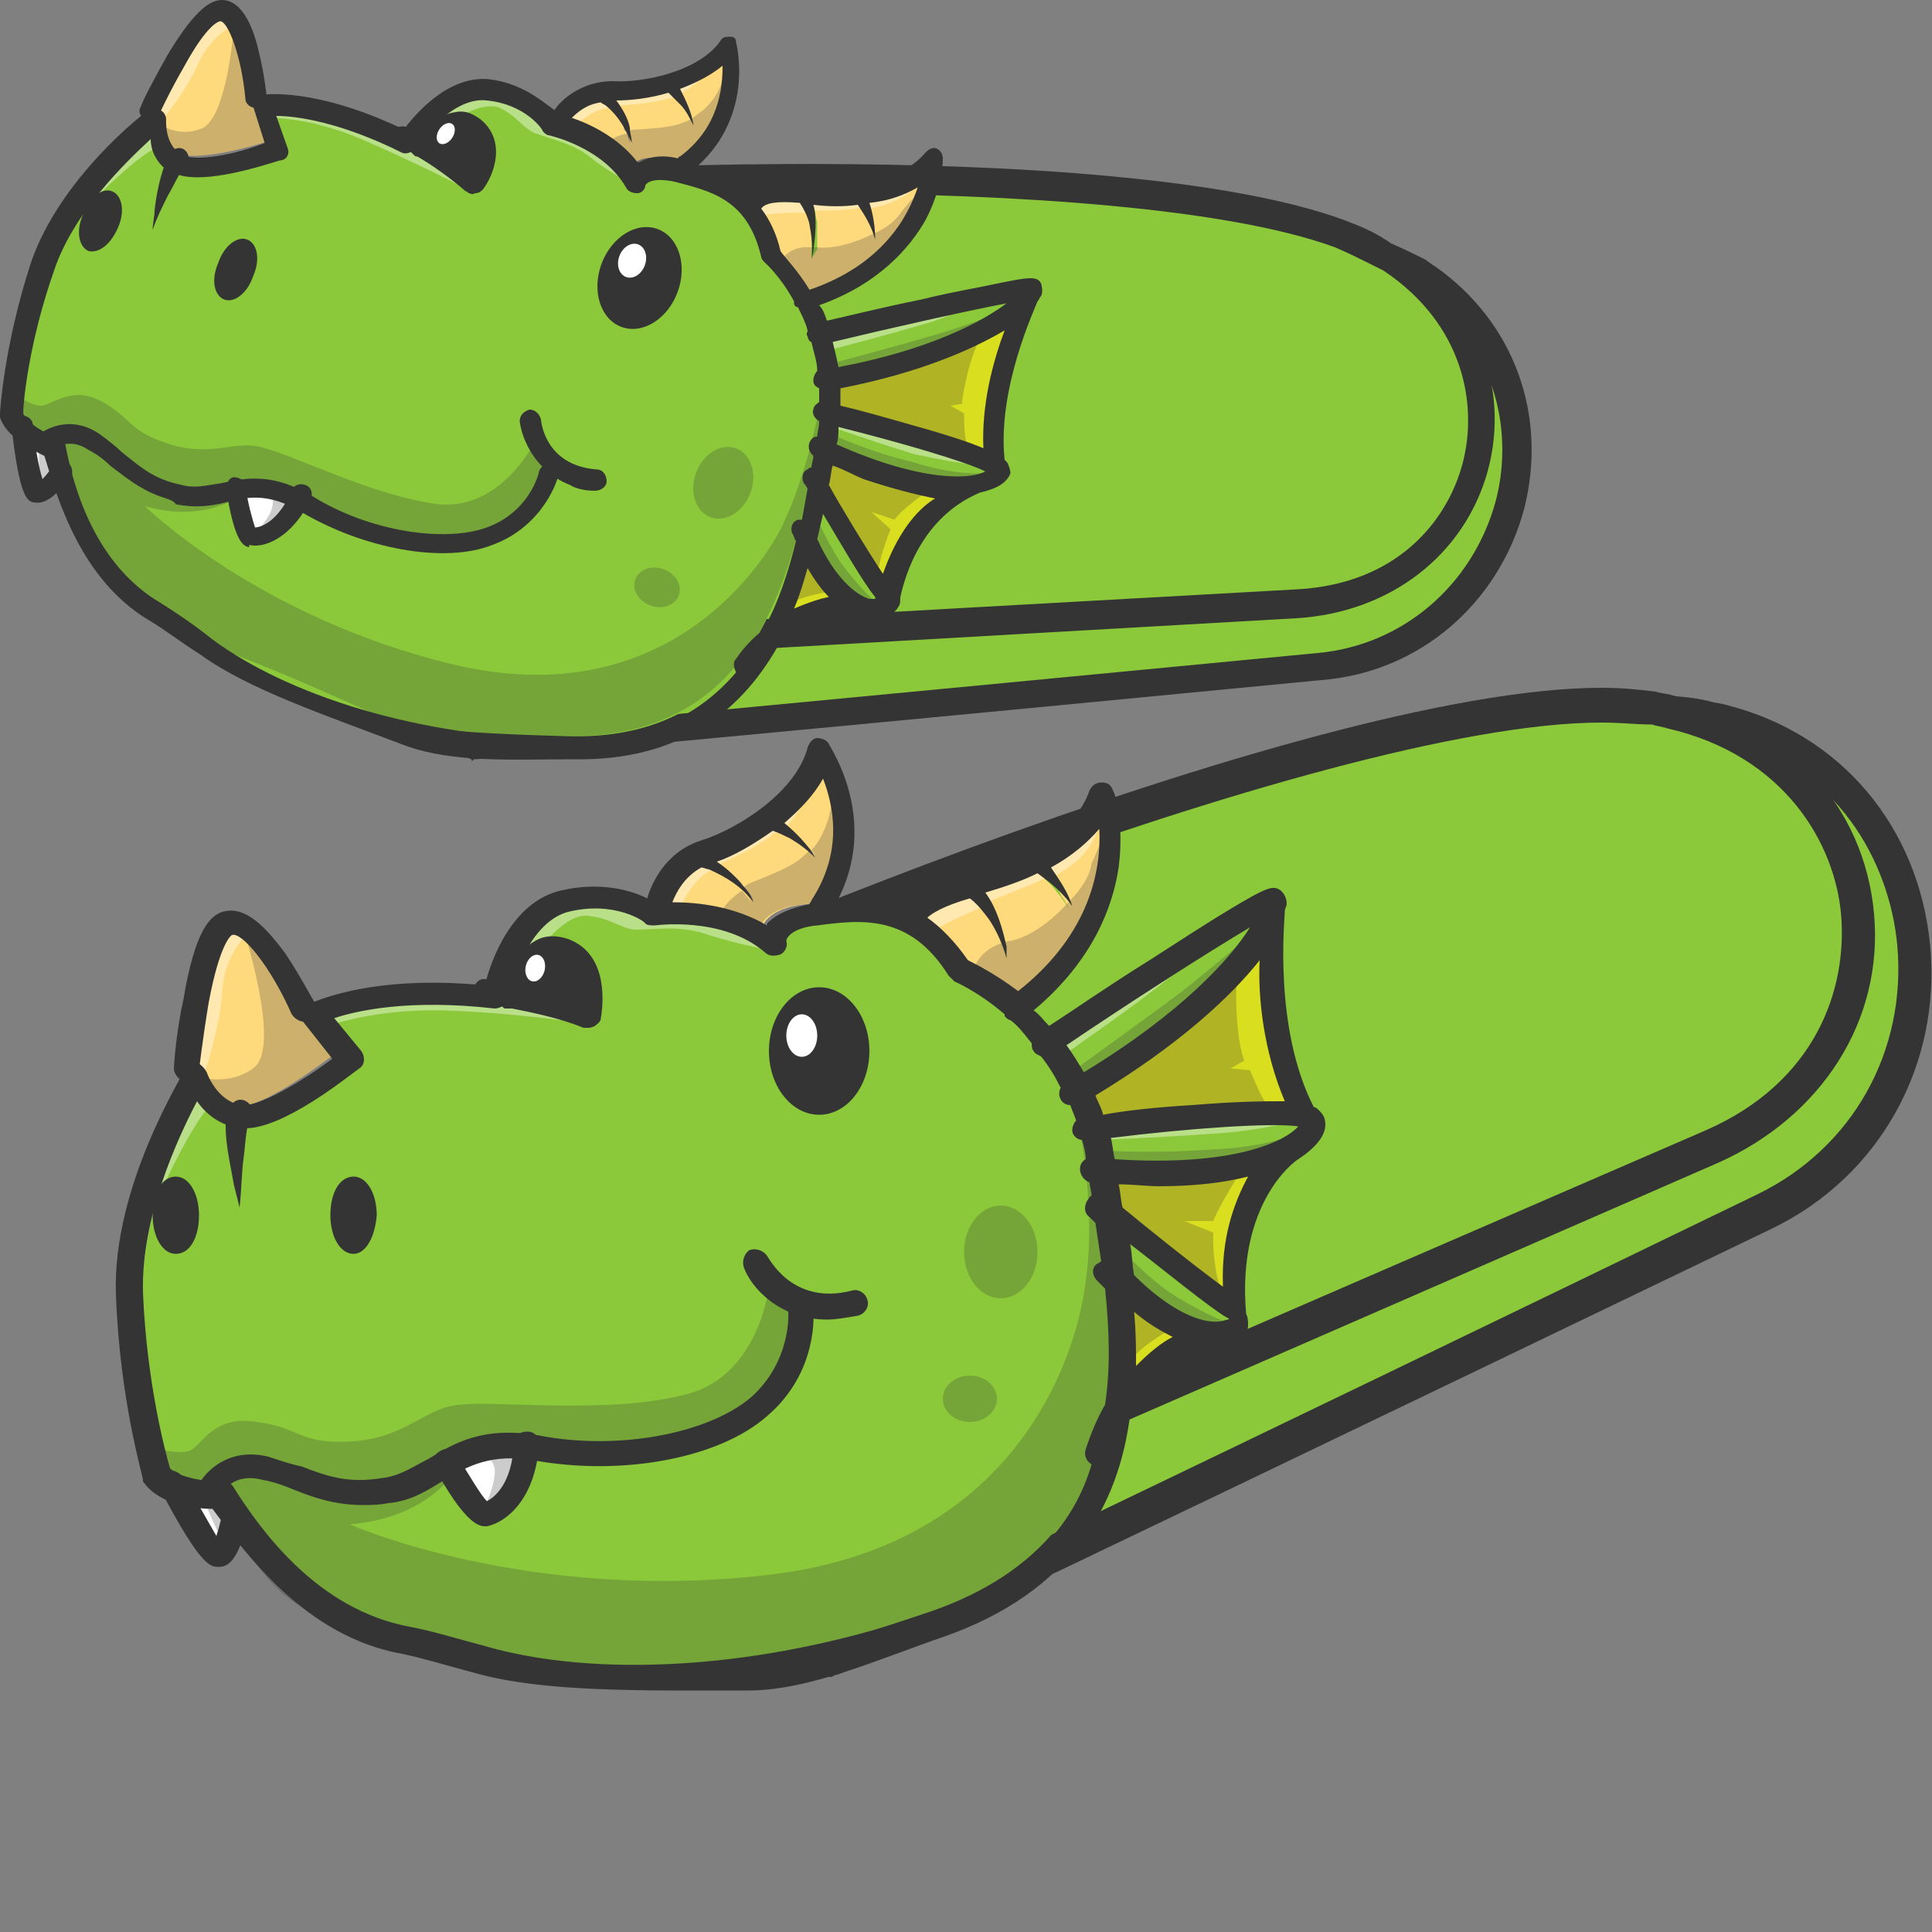 <?xml version="1.0" encoding="utf-8"?>
<!-- Generator: Adobe Illustrator 17.1.0, SVG Export Plug-In . SVG Version: 6.00 Build 0)  -->
<!DOCTYPE svg PUBLIC "-//W3C//DTD SVG 1.1//EN" "http://www.w3.org/Graphics/SVG/1.1/DTD/svg11.dtd">
<svg version="1.1" id="Layer_1" xmlns="http://www.w3.org/2000/svg" xmlns:xlink="http://www.w3.org/1999/xlink" x="0px" y="0px"
	 viewBox="0 0 100 100" enable-background="new 0 0 100 100" xml:space="preserve">
<rect x="0" y="0" width="100" height="100" fill="#808080" stroke="none"/>
<g>
	<path fill="#8BC93A" d="M43.2,85.8c0.3,0,31.3-15,48.2-23.2c11.3-5.5,9.9-22.3-2.2-25.4c-0.3-0.1-0.6-0.1-0.8-0.2
		c-13.1-2.6-55.1,17-62.1,21.6C7.6,70.8,38.7,86.2,43.2,85.8z"/>
	<path fill="#343434" d="M43,86.8C43,86.8,43,86.8,43,86.8c-3.6,0-20.4-7.6-23.2-17c-0.9-3.1-0.6-7.6,5.9-11.9
		c6.5-4.2,44-21.9,59.9-21.9c1.1,0,2.1,0.1,2.9,0.3c0.3,0.1,0.6,0.1,0.9,0.2c5.9,1.5,9.9,6.3,10.5,12.4c0.6,6.2-2.6,12-8.2,14.7
		C43.7,86.7,43.5,86.7,43.2,86.7C43.2,86.7,43.1,86.8,43,86.8z M85.6,37.7c-14.8,0-52,17.1-58.9,21.7c-4.5,3-6.3,6.3-5.2,9.9
		C24,77.5,39.8,84.9,43,84.9c1.7-0.8,19.1-9.1,48-23.1c4.9-2.4,7.7-7.4,7.2-12.9c-0.4-4.2-3-9.3-9.2-10.9c-0.3-0.1-0.5-0.1-0.8-0.2
		C87.4,37.8,86.5,37.7,85.6,37.7z"/>
</g>
<g>
	<path fill="#8BC93A" d="M41.4,79.9c0.2,0,30.6-13.3,47.2-20.5c11-4.8,9.7-19.7-2.1-22.5c-0.3-0.1-0.5-0.1-0.8-0.2
		c-12.8-2.3-53.9,15-60.8,19.1C6.6,66.6,37,80.2,41.4,79.9z"/>
	<path fill="#343434" d="M41.3,80.8c-3.7,0-20.5-7-22.9-15.5c-1.1-3.9,0.9-7.3,6-10.3c6.3-3.8,43.1-19.4,58.5-19.4
		c1.1,0,2,0.1,2.8,0.2c0.3,0.1,0.6,0.1,0.9,0.2c5.9,1.4,9.9,5.7,10.4,11.3c0.5,5.5-2.7,10.5-8.1,12.9c-47,20.5-47.2,20.6-47.5,20.6
		C41.4,80.8,41.3,80.8,41.3,80.8z M82.9,37.4c-14.5,0-50.9,15.1-57.6,19.1c-4.2,2.5-5.9,5.3-5.1,8.3c2,7.4,17.8,14.1,21.1,14.1
		c1.6-0.7,18.6-8.1,47-20.4c5.7-2.5,7.3-7.3,7-11.1c-0.3-3.7-2.9-8.3-9-9.7c-0.3-0.1-0.5-0.1-0.8-0.2C84.7,37.5,83.9,37.4,82.9,37.4
		z"/>
</g>
<g>
	<g>
		<g>
			<path fill="#8BC93A" d="M57.3,65.8c-0.2-1.8-0.5-3.5-0.8-5.1l-0.1-0.6c-1.3-7.6-7.3-10-7.4-10c0,0-0.1,0-0.1-0.1
				c-2.1-3.4-4.8-3.1-7.2-2.8l0,0c-2.1,0.3-2,1.3-2,1.3c0,0.1,0,0.1-0.1,0.2c-0.1,0-0.1,0-0.2,0c-2.4-2-6-1.5-6.1-1.5
				c0,0-0.1,0-0.1,0c0,0-1.8-1.3-4.4-0.7c-2.3,0.6-3.2,3.8-3.4,4.6c0.2,0,0.5,0.1,0.9,0.2c0.2-0.5,0.7-1.7,1.6-2.2
				c0.4-0.2,0.9-0.2,1.3-0.1c2,0.7,1.4,3.6,1.4,3.6c0,0.1,0,0.1-0.1,0.1c0,0-0.1,0-0.1,0c0,0,0,0-0.1,0c-1.3-0.5-2.8-0.8-3.9-1
				c0,0-0.1,0-0.1,0c0,0-0.1,0-0.1-0.1c-0.7-0.1-1.1-0.2-1.2-0.2c-5.4-0.6-8.3,0.5-9.1,0.8l1.7,2.2c0.1,0.1,0,0.2,0,0.3
				c-0.1,0.1-3.3,2.6-5.2,3l0,0c0,0,0,0.1,0,0.1c0,0.1,0,0.2-0.1,0.3c0,0.2,0,0.4-0.1,0.6c0,0.4,0,0.8,0,1.2c0,0.4,0,0.8,0,1.2
				c0,0.4,0,0.8,0.1,1.2c-0.1-0.4-0.1-0.8-0.1-1.2c0-0.4-0.1-0.8-0.1-1.2c0-0.4-0.1-0.8-0.1-1.2c0-0.2,0-0.4,0-0.6
				c0-0.1,0-0.2,0-0.3c0,0,0,0,0-0.1c-0.1,0-0.1,0-0.2,0c-1.4-0.2-2.1-1.3-2.3-1.9C8.9,57,6.2,62,6.3,66.6c0.2,5.1,1.3,9,1.4,9.4
				C8,76.3,8.5,76.5,9,76.6c0,0,0,0,0,0c0.7,0.2,1.6,0.2,1.8,0.2c0.2-0.4,1.2-1.5,3-1.1c0.6,0.1,1.1,0.3,1.6,0.5
				c1.3,0.5,2.5,0.9,4.4,0.7c1-0.1,1.8-0.6,2.6-1.1c1.2-0.8,2.5-1.5,4.8-1.2c0,0,0,0,0,0c0,0,0,0,0,0c0.2,0,0.4,0,0.5,0.1
				c4.3,0.8,9-0.1,11.4-2.1c2.3-2,2.1-4.8,2.1-4.8c0-0.1,0.1-0.2,0.1-0.2c-1.8-0.6-2.5-2.2-2.5-2.2c0-0.1,0-0.2,0.1-0.2
				c0.1,0,0.2,0,0.2,0.1c0.1,0.1,1.4,3,4.9,2c0.1,0,0.2,0,0.2,0.1c0,0.1,0,0.2-0.1,0.2c-0.5,0.1-1,0.2-1.4,0.2
				c-0.4,0-0.9-0.1-1.2-0.2c0,0,0,0.1,0,0.1c0,0.1,0.2,3-2.2,5.1c-2.4,2.1-7.3,3-11.7,2.2c-0.1,0-0.2,0-0.3-0.1
				c-0.3,2.7-1.7,3.5-2.3,3.5c0,0,0,0,0,0c-0.6,0-1.6-1.7-2.1-2.6c-0.1,0.1-0.2,0.1-0.3,0.2c-0.8,0.5-1.6,1-2.7,1.2
				c-0.4,0.1-0.8,0.1-1.1,0.1c-1.4,0-2.4-0.4-3.5-0.7c-0.5-0.2-1-0.4-1.6-0.5c-1.6-0.4-2.4,0.6-2.6,0.9c1.5,2.3,3.4,6.5,8.3,7.3
				c1.1,0.2,3.5,1.2,5,1.5c8.3,1.5,10.2,2.2,23.8-2.4C57.4,80.2,58.1,72.7,57.3,65.8C57.3,65.8,57.3,65.8,57.3,65.8z M9.1,64.7
				c-0.5,0-0.9-0.8-0.9-1.8s0.4-1.8,0.9-1.8c0.5,0,0.9,0.8,0.9,1.8S9.7,64.7,9.1,64.7z M18.3,64.7c-0.5,0-0.9-0.8-0.9-1.8
				s0.4-1.8,0.9-1.8c0.5,0,0.9,0.8,0.9,1.8S18.8,64.7,18.3,64.7z"/>
		</g>
	</g>
	<g>
		<g>
			<path fill="#8BC93A" d="M63.6,67.8c-1.3-0.8-5.2-3.9-6.4-4.9c0.1,0.9,0.3,1.9,0.4,2.8c2.2,2.4,4,3.2,5.2,3.2c0,0,0,0,0,0
				c0,0,0,0,0,0c0.2,0,0.4,0,0.5-0.1c0.3-0.1,0.5-0.3,0.5-0.5C64,68.2,63.9,68,63.6,67.8z"/>
		</g>
	</g>
	<g>
		<g>
			<path fill="#FFFFFF" d="M10.8,77.2c-0.2,0-0.9,0-1.5-0.2c0.8,1.5,1.8,3.1,2,3.2c0.1,0,0.5-0.7,0.7-1.7
				C11.6,78.2,11.2,77.7,10.8,77.2z"/>
		</g>
	</g>
	<g>
		<g>
			<path fill="#343434" d="M9.1,61.4c-0.3,0-0.6,0.6-0.6,1.4c0,0.8,0.3,1.4,0.6,1.4c0.3,0,0.6-0.6,0.6-1.4
				C9.7,62.1,9.4,61.4,9.1,61.4z"/>
		</g>
	</g>
	<g>
		<g>
			<path fill="#D9DE1F" d="M57.7,66.3c0.2,2.3,0.3,4.7-0.1,7c1.4-2.6,3.3-3.7,4.4-4.1C60.8,68.9,59.4,68,57.7,66.3z"/>
		</g>
	</g>
	<g>
		<g>
			<path fill="#8BC93A" d="M29.1,49.4c-0.4-0.1-0.7-0.1-1,0.1c-0.8,0.4-1.2,1.5-1.4,1.9c1,0.2,2.4,0.5,3.6,1
				C30.3,51.7,30.5,49.9,29.1,49.4z"/>
		</g>
	</g>
	<g>
		<g>
			<path fill="#FFFFFF" d="M25.1,78.2C25.1,78.2,25.1,78.2,25.1,78.2c0.4-0.1,1.7-0.8,2-3.2c-1.7-0.2-2.8,0.3-3.7,0.8
				C24.1,77.1,24.9,78.2,25.1,78.2z"/>
		</g>
	</g>
	<g>
		<g>
			<path fill="#D9DE1F" d="M65.6,48c-1,1.8-3.7,5-9.8,8.6c0.2,0.5,0.4,1,0.6,1.6c1.4-0.2,8.4-1,10.9-0.7
				C65.5,54.2,65.5,49.9,65.6,48z"/>
		</g>
	</g>
	<g>
		<g>
			<path fill="#D9DE1F" d="M56.9,60.8c0.1,0.5,0.2,1,0.3,1.6c0.5,0.4,5.2,4.3,6.6,5.2c0,0,0,0,0,0c-0.4-4,1.1-6.4,2.1-7.5
				c-1.4,0.5-3.3,0.9-5.9,0.9C59,60.9,58,60.9,56.9,60.8z"/>
		</g>
	</g>
	<g>
		<g>
			<path fill="#8BC93A" d="M65.8,46.8c-1.1,0.5-7.3,4.4-11.4,7.2c0.5,0.7,0.9,1.4,1.3,2.2C63.5,51.7,65.5,47.7,65.8,46.8z"/>
		</g>
	</g>
	<g>
		<g>
			<path fill="#FFDA7D" d="M39.6,47.7c0.4-0.5,1.1-0.8,2.1-0.9l0,0c0.2,0,0.5-0.1,0.7-0.1c2.1-3.4,0.7-6.5,0.2-7.5
				c-0.5,1.2-1.5,2.3-2.6,3.2c0.2,0.1,0.3,0.2,0.5,0.3c0.2,0.2,0.5,0.3,0.7,0.5c0.2,0.2,0.4,0.4,0.6,0.6c0.2,0.2,0.3,0.4,0.5,0.6
				c-0.2-0.2-0.4-0.4-0.6-0.6c-0.2-0.2-0.4-0.3-0.6-0.5c-0.2-0.1-0.5-0.3-0.7-0.4c-0.2-0.1-0.4-0.2-0.6-0.3c-1.1,0.8-2.2,1.3-3,1.6
				c-0.1,0-0.2,0.1-0.3,0.1c0.2,0.1,0.4,0.2,0.5,0.3c0.3,0.2,0.5,0.4,0.8,0.6c0.3,0.2,0.5,0.4,0.7,0.7c0.2,0.2,0.4,0.5,0.6,0.8
				c-0.2-0.3-0.4-0.5-0.6-0.7c-0.2-0.2-0.5-0.4-0.7-0.6c-0.3-0.2-0.5-0.3-0.8-0.5c-0.3-0.1-0.5-0.2-0.8-0.3c-1,0.7-1.5,1.7-1.6,2.2
				c1.2,0,3.4,0.2,5.1,1.4C39.4,48.1,39.5,47.9,39.6,47.7z"/>
		</g>
	</g>
	<g>
		<g>
			<path fill="#FFDA7D" d="M12,57.3c0.1,0,0.3,0,0.4,0c0,0,0,0,0,0c1.6-0.2,4.3-2.3,5-2.8l-1.8-2.3c0,0,0,0,0,0c0,0,0,0,0,0
				c-0.9-1.9-2.7-4.7-3.8-4.3c-1.2,0.4-1.8,5.4-2,7.4C10,55.6,10.5,57.2,12,57.3z"/>
		</g>
	</g>
	<g>
		<g>
			<path fill="#FFDA7D" d="M49.2,49.7c0.3,0.1,1.8,0.8,3.3,2.3c5.3-4,4.9-8.8,4.5-10.4c-0.6,1.2-1.7,2.3-3.3,3.1
				c0.3,0.3,0.6,0.6,0.8,1c0.2,0.2,0.3,0.4,0.4,0.6c0.1,0.2,0.3,0.4,0.4,0.7c-0.1-0.2-0.3-0.4-0.4-0.6c-0.2-0.2-0.3-0.4-0.5-0.6
				c-0.3-0.3-0.7-0.6-1-0.9c-0.9,0.4-1.9,0.8-3.1,1.1c0,0,0.1,0.1,0.1,0.1c0.1,0.1,0.3,0.3,0.4,0.4c0.2,0.3,0.4,0.6,0.6,1
				c0.2,0.3,0.3,0.7,0.4,1L52,49l0.1,0.5L52,49l-0.2-0.5c-0.1-0.3-0.3-0.7-0.5-1c-0.2-0.3-0.4-0.6-0.6-0.9c-0.1-0.1-0.2-0.3-0.4-0.4
				c-0.1-0.1-0.1-0.1-0.2-0.1c0,0-0.1-0.1-0.2-0.1c-2.1,0.6-2.6,1.3-2.6,1.6C48,48.1,48.6,48.8,49.2,49.7z"/>
		</g>
	</g>
	<g>
		<g>
			<path fill="#343434" d="M18.3,61.4c-0.3,0-0.6,0.6-0.6,1.4c0,0.8,0.3,1.4,0.6,1.4c0.3,0,0.6-0.6,0.6-1.4
				C18.8,62.1,18.5,61.4,18.3,61.4z"/>
		</g>
	</g>
	<g>
		<g>
			<path fill="#8BC93A" d="M67.6,58C67.5,58,67.5,58,67.6,58c-0.6-0.1-1.9-0.3-5.6,0c-2.4,0.2-4.8,0.5-5.5,0.6
				c0.1,0.5,0.2,0.9,0.3,1.4l0.1,0.4c5.3,0.5,8.3-0.3,9.8-1.1c0,0,0,0,0,0c0,0,0,0,0,0c0.7-0.4,1-0.9,1.1-1.2
				C67.8,58.1,67.7,58,67.6,58z"/>
		</g>
	</g>
	<g>
		<g>
			<path fill="none" d="M26.6,51.4c1,0.2,2.4,0.5,3.6,1c0.1-0.6,0.2-2.5-1.2-3c-0.4-0.1-0.7-0.1-1,0.1
				C27.3,49.8,26.8,50.9,26.6,51.4z"/>
		</g>
	</g>
	<g>
		<g>
			<path fill="none" d="M13.1,55.3c1.3-0.9,0-5.6-0.3-6.8c-0.4,0.3-1.1,1.3-1.2,2.9c-0.2,1.8-0.8,3.9-1,4.5
				C11.1,56,12.1,56,13.1,55.3z"/>
		</g>
	</g>
	<g>
		<g>
			<path fill="none" d="M55.7,57.4c0,0.1,0.3,0.8,0.6,1.9C56.1,58.6,55.9,57.9,55.7,57.4z"/>
		</g>
	</g>
	<g>
		<g>
			<path fill="none" d="M38.4,46.1c0,0-0.1-0.1-0.1-0.1c-0.2-0.2-0.5-0.4-0.7-0.6c-0.2-0.1-0.4-0.3-0.7-0.4c-0.1,0-0.2,0.1-0.2,0.1
				c-0.8,0.5-1.4,1.7-1.4,1.7l0,0c0.6,0,1.3,0.2,2.1,0.4C37.5,46.9,37.8,46.5,38.4,46.1z"/>
		</g>
	</g>
	<g>
		<g>
			<path fill="none" d="M42.2,40c0,0-0.5,1.8-1.6,2.8c0.2,0.1,0.3,0.2,0.5,0.3c0.2,0.2,0.4,0.4,0.6,0.6c0.1,0.1,0.2,0.2,0.3,0.3
				c0.2-0.3,0.4-0.6,0.6-0.9c0.9-1.7,0.3-2.9,0.3-2.9s0.1,0.1,0.3,0.3c-0.2-0.6-0.4-1-0.6-1.3C42.5,39.5,42.3,39.7,42.2,40
				C42.2,40,42.2,40,42.2,40z"/>
		</g>
	</g>
	<g>
		<g>
			<path fill="none" d="M41.9,44.1c-0.1-0.1-0.2-0.2-0.3-0.3c-0.2-0.2-0.4-0.3-0.6-0.5c-0.2-0.1-0.4-0.2-0.5-0.3
				c-0.1,0.1-0.2,0.1-0.3,0.2c-1.2,0.8-2.2,1.3-3,1.7c0.2,0.1,0.3,0.2,0.5,0.4c0.3,0.2,0.5,0.4,0.7,0.7c0,0,0.1,0.1,0.1,0.1
				c0.2-0.1,0.4-0.2,0.7-0.4C40.3,45.2,41.2,44.9,41.9,44.1z"/>
		</g>
	</g>
	<g>
		<g>
			<path fill="none" d="M7.6,74.8c0,0,1.5,0.5,2.1,0.2c0.7-0.2,1.3-1.9,3.5-1.5c2.3,0.4,2.1,1.1,5,1s3.7-1.7,5.6-1.9
				c1.9-0.1,7.6,0.5,11.5-0.5c3.9-1,4.4-5.6,4.4-5.6l0,0c-0.6-0.6-0.9-1.2-0.9-1.2c0-0.1,0-0.2,0.1-0.2c0.1,0,0.2,0,0.2,0.1
				c0.1,0.1,1.4,3,4.9,2c0.1,0,0.2,0,0.2,0.1c0,0.1,0,0.2-0.1,0.2c-0.5,0.1-1,0.2-1.4,0.2c-0.4,0-0.8-0.1-1.2-0.2c0,0,0,0,0,0
				c0,0,0,0.1,0,0.1c0,0,0,0.1,0,0.3c0.1,0.7,0,1.8-0.8,3.1c-0.3,0.6-0.8,1.2-1.4,1.8c-2.4,2.1-7.3,3-11.7,2.2c-0.1,0-0.2,0-0.3-0.1
				c-0.3,2.7-1.7,3.5-2.3,3.5c0,0,0,0,0,0c-0.5,0-1.3-1.2-1.8-2.1c-0.2,0.2-1.6,2.1-5.2,2.4c0,0,9.2,4.1,21.8,2.6
				c12.6-1.5,15.8-11,16.3-15.2c0.5-4.1-0.5-8.8-0.5-9c-2-5.5-6.6-7.3-6.6-7.3c0,0-0.1,0-0.1-0.1c-2.1-3.4-4.8-3.1-7.2-2.8l0,0
				c-2.1,0.3-2,1.3-2,1.3c0,0.1,0,0.1-0.1,0.2c-0.1,0-0.1,0-0.2,0c-0.1-0.1-0.2-0.2-0.3-0.2c0.3,0.3,0.4,0.6,0.4,0.6
				s-1.2-0.1-2.8-0.7c-1.6-0.5-3.3-0.1-4-0.3c-0.7-0.1-1.2-0.6-2.3-0.7C29.3,47.3,28,49,28,49c0.4-0.1,0.8-0.1,1.2,0
				c2,0.7,1.4,3.6,1.4,3.6c0,0.1,0,0.1-0.1,0.1c0,0-0.1,0-0.1,0c0,0,0,0-0.1,0c-0.2-0.1-0.3-0.1-0.5-0.2c0.5,0.3,0.7,0.5,0.7,0.5
				s-3.9-0.6-7.6-0.7c-3.7-0.1-6.1,0.9-6.1,0.9l0,0l1,1.3c0.1,0.1,0,0.2,0,0.3c-0.1,0.1-3.3,2.6-5.2,3l0,0c0,0,0,0.1,0,0.1
				c0,0.1,0,0.2-0.1,0.3c0,0.2,0,0.4-0.1,0.6c0,0.4,0,0.8,0,1.2c0,0.4,0,0.8,0,1.2c0,0.4,0,0.8,0.1,1.2c-0.1-0.4-0.1-0.8-0.1-1.2
				c0-0.4-0.1-0.8-0.1-1.2c0-0.4-0.1-0.8-0.1-1.2c0-0.2,0-0.4,0-0.6c0-0.1,0-0.2,0-0.3c0,0,0,0,0-0.1c-0.1,0-0.1,0-0.2,0
				c-0.5-0.1-0.9-0.2-1.2-0.5l0,0.1c0,0-0.7,0.7-2.4,4.2c-1.6,3.4-1.1,11-1.1,11c-0.1,0-0.3-0.1-0.4-0.2c0.2,1.3,0.5,2.4,0.6,3
				C7.6,75.1,7.6,75,7.6,74.8z M18.3,61.1c0.5,0,0.9,0.8,0.9,1.8s-0.4,1.8-0.9,1.8c-0.5,0-0.9-0.8-0.9-1.8S17.7,61.1,18.3,61.1z
				 M9.1,61.1c0.5,0,0.9,0.8,0.9,1.8s-0.4,1.8-0.9,1.8c-0.5,0-0.9-0.8-0.9-1.8S8.6,61.1,9.1,61.1z"/>
		</g>
	</g>
	<g>
		<g>
			<path fill="none" d="M10.7,78c-0.1-0.4-0.1-0.6-0.1-0.8c-0.3,0-0.8,0-1.3-0.1c0.8,1.5,1.8,3.1,2,3.2c0,0,0.1-0.1,0.2-0.2
				C11.5,80,10.8,78.6,10.7,78z"/>
		</g>
	</g>
	<g>
		<g>
			<path fill="none" d="M59,69.9c-0.6,0.5-1,1-1.2,1.2c0,0.7-0.1,1.4-0.3,2.2c1.4-2.6,3.3-3.7,4.4-4.1c-0.4-0.1-0.7-0.2-1.2-0.4
				C60.8,68.7,59.8,69.3,59,69.9z"/>
		</g>
	</g>
	<g>
		<g>
			<path fill="none" d="M64.3,60.6c0,0-1.2,1.8-1.5,2.7h-1.5l1.5,0.6c0,0-0.2,1.5,0.2,3.1h-0.2c0.4,0.3,0.7,0.5,0.9,0.6c0,0,0,0,0,0
				c-0.4-4,1.1-6.4,2.1-7.5C65.4,60.2,64.9,60.4,64.3,60.6L64.3,60.6z"/>
		</g>
	</g>
	<g>
		<g>
			<polygon fill="none" points="7.8,75.9 7.7,75.9 7.7,75.9 			"/>
		</g>
	</g>
	<g>
		<g>
			<path fill="none" d="M10,76.8c0.4,0,0.7,0.1,0.9,0.1c0,0,0.1-0.1,0.1-0.1C10.7,76.8,10.5,76.9,10,76.8z"/>
		</g>
	</g>
	<g>
		<g>
			<path fill="none" d="M9.1,64.3c0.3,0,0.6-0.6,0.6-1.4c0-0.8-0.3-1.4-0.6-1.4c-0.3,0-0.6,0.6-0.6,1.4C8.6,63.7,8.9,64.3,9.1,64.3z
				"/>
		</g>
	</g>
	<g>
		<g>
			<path fill="none" d="M18.3,64.3c0.3,0,0.6-0.6,0.6-1.4c0-0.8-0.3-1.4-0.6-1.4c-0.3,0-0.6,0.6-0.6,1.4
				C17.7,63.7,18,64.3,18.3,64.3z"/>
		</g>
	</g>
	<g>
		<g>
			<path fill="none" d="M67.6,58C67.5,58,67.5,58,67.6,58c-0.2,0-0.3-0.1-0.4-0.1c0,0-1.3,0.6-4.7,0.8c-3,0.2-5.4,0.3-5.9,0.3
				c0,0.2,0.1,0.4,0.1,0.5c0.6,0,3.2,0.2,6.1,0c2.7-0.2,4.4-0.8,4.9-1c0.1-0.1,0.1-0.3,0.2-0.4C67.8,58.1,67.7,58,67.6,58z"/>
		</g>
	</g>
	<g>
		<g>
			<path fill="none" d="M9.9,76.8C9.8,76.8,9.8,76.8,9.9,76.8C9.8,76.8,9.8,76.8,9.9,76.8z"/>
		</g>
	</g>
	<g>
		<g>
			<path fill="none" d="M9.6,76.8c-0.1,0-0.2,0-0.3,0C9.4,76.7,9.5,76.7,9.6,76.8z"/>
		</g>
	</g>
	<g>
		<g>
			<path fill="none" d="M9.7,76.8c0,0-0.1,0-0.1,0C9.7,76.8,9.7,76.8,9.7,76.8z"/>
		</g>
	</g>
	<g>
		<g>
			<path fill="none" d="M25.6,76c-0.1-0.5-0.5-0.8-0.7-0.9c-0.3,0.1-0.5,0.2-0.8,0.3c-0.3,0.1-0.5,0.3-0.8,0.4
				c0.6,1.1,1.3,2.1,1.6,2.3l0.2-0.1C25.1,78,25.7,76.8,25.6,76z"/>
		</g>
	</g>
	<g>
		<g>
			<path fill="none" d="M65.6,48c-0.3,0.6-0.9,1.3-1.6,2.2c-0.1,0.9-0.1,2.5,0,3.3c0.2,0.9,0.3,1.4,0.3,1.4l-0.7,0.4l1,0.1
				c0,0,0.5,1.3,0.7,1.5c0.2,0.3,0.4,0.5,0.4,0.5s0,0,0,0c0.6,0,1.1,0,1.5,0.1C65.5,54.2,65.5,49.9,65.6,48z"/>
		</g>
	</g>
	<g>
		<g>
			<path fill="none" d="M63.6,67.8c-1.3-0.8-5.2-3.9-6.4-4.9c0.1,0.4,0.1,0.7,0.2,1.1l0,0c0,0,1.5,1.7,3.2,2.9
				c1.4,1,2.9,1.6,3.3,1.7c0.1-0.1,0.1-0.1,0.1-0.2C64,68.2,63.9,68,63.6,67.8z"/>
		</g>
	</g>
	<g>
		<g>
			<path fill="none" d="M51.9,48.8l-0.1-0.3c-0.1-0.3-0.3-0.7-0.5-1c-0.1-0.2-0.3-0.4-0.4-0.6c-0.1,0-0.2,0.1-0.4,0.1
				c-1.2,0.4-2.2,1-2.5,1.2c0.4,0.4,0.8,0.9,1.2,1.5c0.2,0.1,0.6,0.3,1.3,0.7c0-0.1,0-0.2,0-0.2S50.6,49.2,51.9,48.8z"/>
		</g>
	</g>
	<g>
		<g>
			<path fill="none" d="M60.5,50.8c-1.8,1.4-4.8,3.5-5.6,4.1c0.1,0.2,0.3,0.5,0.4,0.7v0c0,0,3.9-2.8,5.9-4.3c2-1.5,3.9-3.2,4-3.3
				c0.3-0.5,0.5-0.9,0.5-1.1c-0.4,0.2-1.7,0.9-3.2,1.9C62.3,49.2,61.7,49.8,60.5,50.8z"/>
		</g>
	</g>
	<g>
		<g>
			<path fill="none" d="M55.3,46.7c-0.1-0.1-0.2-0.3-0.3-0.4c-0.2-0.2-0.3-0.4-0.5-0.6c-0.1-0.1-0.2-0.2-0.3-0.3
				c-1,0.5-2.1,1-3.1,1.3c0.1,0.2,0.2,0.4,0.3,0.6c0.2,0.3,0.3,0.7,0.4,1l0.1,0.3c0.1,0,0.2-0.1,0.3-0.1
				C53.3,48.6,54.4,47.7,55.3,46.7z"/>
		</g>
	</g>
	<g>
		<g>
			<path fill="none" d="M57.1,41.7c0,0,0,1.5-1.3,2.7c-0.4,0.4-0.9,0.7-1.4,1c0.1,0.1,0.2,0.2,0.2,0.3c0.2,0.2,0.3,0.4,0.4,0.6
				c0.1,0.1,0.2,0.3,0.3,0.5c0.6-0.7,1-1.4,1.3-2c0.3-0.9,0.6-1.4,0.7-1.6C57.3,42.5,57.2,41.9,57.1,41.7
				C57.1,41.6,57.1,41.7,57.1,41.7C57.1,41.7,57.1,41.7,57.1,41.7z"/>
		</g>
	</g>
	<g opacity="0.4">
		<g>
			<path fill="#FFFFFF" d="M7.3,72.5c0,0-0.5-7.6,1.1-11c1.6-3.4,2.4-4.2,2.4-4.2l0-0.1c-0.6-0.4-0.9-1.1-1.1-1.4
				C8.9,57,6.2,62,6.3,66.6c0.1,2.2,0.3,4.1,0.6,5.7C7,72.4,7.1,72.5,7.3,72.5z"/>
		</g>
	</g>
	<g opacity="0.4">
		<g>
			<path fill="#FFFFFF" d="M10,55.7c0.1,0,0.3,0.1,0.5,0.1c0.2-0.6,0.9-2.7,1-4.5c0.1-1.6,0.9-2.5,1.2-2.9c-0.1-0.2-0.1-0.3-0.1-0.3
				c-0.3-0.2-0.6-0.3-0.8-0.2c-1.2,0.4-1.8,5.4-2,7.4C9.9,55.4,9.9,55.5,10,55.7z"/>
		</g>
	</g>
	<g opacity="0.4">
		<g>
			<path fill="#FFFFFF" d="M22.9,52.3c3.7,0.1,7.6,0.7,7.6,0.7s-0.2-0.2-0.7-0.5c-1.2-0.4-2.4-0.7-3.3-0.9c0,0-0.1,0-0.1,0
				c0,0-0.1,0-0.1-0.1c-0.7-0.1-1.1-0.2-1.2-0.2c-5.4-0.6-8.3,0.5-9.1,0.8l0.8,1l0,0C16.8,53.2,19.2,52.2,22.9,52.3z"/>
		</g>
	</g>
	<g opacity="0.4">
		<g>
			<path fill="#FFFFFF" d="M30.4,47.4c1.1,0.1,1.7,0.6,2.3,0.7c0.7,0.1,2.4-0.3,4,0.3c1.6,0.5,2.8,0.7,2.8,0.7s-0.1-0.3-0.4-0.6
				c-2.4-1.7-5.7-1.3-5.8-1.3c0,0-0.1,0-0.1,0c0,0-1.8-1.3-4.4-0.7c-2.3,0.6-3.2,3.8-3.4,4.6c0.2,0,0.5,0.1,0.9,0.2
				c0.2-0.5,0.7-1.7,1.6-2.2c0.1,0,0.1,0,0.2-0.1C28,49,29.3,47.3,30.4,47.4z"/>
		</g>
	</g>
	<g opacity="0.4">
		<g>
			<path fill="#FFFFFF" d="M42.2,40C42.2,40,42.2,40,42.2,40c-0.5,0.9-1.3,1.8-2.2,2.4c0.2,0.1,0.3,0.2,0.5,0.3
				c0.1,0,0.1,0.1,0.2,0.1C41.7,41.7,42.2,40,42.2,40z"/>
		</g>
	</g>
	<g opacity="0.4">
		<g>
			<path fill="#FFFFFF" d="M36.7,45.1c0.1,0,0.2-0.1,0.2-0.1c-0.1,0-0.1-0.1-0.2-0.1c-0.3-0.1-0.5-0.2-0.8-0.3
				c-1,0.7-1.5,1.7-1.6,2.2c0.3,0,0.6,0,1,0l0,0C35.3,46.8,35.8,45.6,36.7,45.1z"/>
		</g>
	</g>
	<g opacity="0.4">
		<g>
			<path fill="#FFFFFF" d="M40.4,43c-0.1,0-0.1-0.1-0.2-0.1c-0.2-0.1-0.4-0.2-0.6-0.3c-1.1,0.8-2.2,1.3-3,1.6
				c-0.1,0-0.2,0.1-0.3,0.1c0.2,0.1,0.4,0.2,0.5,0.3c0.1,0.1,0.2,0.1,0.3,0.2c0.8-0.4,1.9-0.8,3-1.7C40.3,43.1,40.4,43.1,40.4,43z"
				/>
		</g>
	</g>
	<g opacity="0.4">
		<g>
			<path fill="#FFFFFF" d="M53.5,44.8c-0.9,0.4-1.9,0.8-3.1,1.1c0,0,0.1,0.1,0.1,0.1c0.1,0.1,0.3,0.3,0.4,0.4
				c0.1,0.1,0.2,0.2,0.2,0.3c0.9-0.4,2.1-0.8,3.1-1.3C54,45.3,53.7,45,53.5,44.8z"/>
		</g>
	</g>
	<g opacity="0.4">
		<g>
			<path fill="#FFFFFF" d="M57.1,41.7C57.1,41.7,57.1,41.7,57.1,41.7c-0.6,1.2-1.7,2.2-3.2,3c0.2,0.2,0.4,0.5,0.6,0.7
				c0.5-0.3,1-0.6,1.4-1C57.1,43.2,57.1,41.7,57.1,41.7z"/>
		</g>
	</g>
	<g opacity="0.4">
		<g>
			<path fill="#FFFFFF" d="M50.9,46.9c-0.1-0.1-0.1-0.2-0.2-0.2c-0.1-0.1-0.2-0.3-0.4-0.4c-0.1-0.1-0.1-0.1-0.2-0.1
				c0,0-0.1-0.1-0.2-0.1c-2.1,0.6-2.6,1.3-2.6,1.6c0.2,0.2,0.5,0.3,0.7,0.6c0.4-0.2,1.3-0.7,2.5-1.2C50.7,47,50.8,46.9,50.9,46.9z"
				/>
		</g>
	</g>
	<g opacity="0.4">
		<g>
			<path fill="#FFFFFF" d="M62.5,48.7c-2.4,1.5-5.7,3.6-8.2,5.3c0.2,0.3,0.4,0.5,0.5,0.8c0.8-0.6,3.9-2.7,5.6-4.1
				C61.7,49.8,62.3,49.2,62.5,48.7z"/>
		</g>
	</g>
	<g opacity="0.4">
		<g>
			<path fill="#FFFFFF" d="M67.2,57.9c-0.7-0.1-2.1-0.1-5.2,0.1c-2.4,0.2-4.8,0.5-5.5,0.6c0,0.1,0.1,0.3,0.1,0.4
				c0.5,0,3-0.1,5.9-0.3C65.9,58.5,67.2,57.9,67.2,57.9z"/>
		</g>
	</g>
	<g opacity="0.25">
		<g>
			<path fill="#343434" d="M9,76.6C9,76.6,9,76.6,9,76.6c0.1,0,0.2,0.1,0.4,0.1c0.1,0,0.2,0,0.3,0c0,0,0,0,0,0c0,0,0.1,0,0.1,0
				c0,0,0.1,0,0.1,0c0,0,0,0,0,0c0,0,0.1,0,0.1,0c0.5,0.1,0.8,0,1-0.1c0.3-0.4,1.3-1.4,2.9-0.9c0.6,0.1,1.1,0.3,1.6,0.5
				c1.3,0.5,2.5,0.9,4.4,0.7c1-0.1,1.8-0.6,2.6-1.1c1.2-0.8,2.5-1.5,4.8-1.2c0,0,0,0,0,0c0,0,0,0,0,0c0.2,0,0.4,0,0.5,0.1
				c4.3,0.8,9-0.1,11.4-2.1c2.3-2,2.1-4.8,2.1-4.8c0-0.1,0.1-0.2,0.1-0.2c-0.7-0.2-1.2-0.6-1.6-1l0,0c0,0-0.5,4.7-4.4,5.6
				c-3.9,1-9.6,0.3-11.5,0.5c-1.9,0.1-2.8,1.7-5.6,1.9s-2.7-0.7-5-1c-2.3-0.4-2.9,1.3-3.5,1.5c-0.7,0.2-2.1-0.2-2.1-0.2
				c0,0.2,0,0.3,0,0.4c0.1,0.4,0.2,0.6,0.2,0.7c0,0,0,0,0,0C8,76.3,8.5,76.5,9,76.6z"/>
		</g>
	</g>
	<g opacity="0.25">
		<g>
			<polygon fill="#343434" points="41.6,67.7 41.6,67.7 41.6,67.7 			"/>
		</g>
	</g>
	<g opacity="0.25">
		<g>
			<path fill="#343434" d="M24.9,75.1C24.9,75.1,24.9,75.1,24.9,75.1c-0.3,0.1-0.5,0.2-0.8,0.3C24.4,75.3,24.6,75.2,24.9,75.1z"/>
		</g>
	</g>
	<g opacity="0.25">
		<g>
			<path fill="#343434" d="M41.6,68.1c0,0.5-0.1,1.8-0.8,3.1C41.6,69.9,41.7,68.7,41.6,68.1z"/>
		</g>
	</g>
	<g opacity="0.25">
		<g>
			<path fill="#343434" d="M56.2,66.3c-0.5,4.2-3.8,13.7-16.3,15.2c-12.6,1.5-21.8-2.6-21.8-2.6c3.6-0.3,5-2.2,5.2-2.4
				c-0.1-0.2-0.2-0.4-0.3-0.5c-0.1,0.1-0.2,0.1-0.3,0.2c-0.8,0.5-1.6,1-2.7,1.2c-0.4,0.1-0.8,0.1-1.1,0.1c-1.4,0-2.4-0.4-3.5-0.7
				c-0.5-0.2-1-0.4-1.6-0.5c-1.6-0.4-2.4,0.6-2.6,0.9c1.5,2.3,2.2,6.1,7.1,6.9c1.1,0.2,4.2,1.9,5.8,1.9c16.4,0,11.6,2.1,24.2-2.4
				c9.1-3.3,9.9-10.7,9.1-17.6c0,0,0,0,0,0c-0.2-1.8-0.5-3.5-0.8-5.1l-0.1-0.6c0-0.3-0.1-0.6-0.2-0.8c-0.3-1-0.5-1.7-0.6-1.9
				c0,0,0,0,0,0C55.7,57.5,56.8,62.2,56.2,66.3z"/>
		</g>
	</g>
	<g opacity="0.25">
		<g>
			<path fill="#343434" d="M25.6,76c0.1,0.7-0.5,2-0.5,2L25,78.1c0.1,0,0.1,0.1,0.1,0.1c0,0,0,0,0,0c0.4-0.1,1.7-0.8,1.9-3.2
				c-0.7-0.1-1.4,0-1.9,0.1c-0.1,0-0.2,0.1-0.3,0.1C25.1,75.3,25.5,75.5,25.6,76z"/>
		</g>
	</g>
	<g opacity="0.25">
		<g>
			<path fill="#343434" d="M25.2,75.1c-0.1,0-0.2,0-0.3,0.1c0,0,0,0,0,0C25,75.1,25.1,75.1,25.2,75.1z"/>
		</g>
	</g>
	<g opacity="0.25">
		<g>
			<path fill="#343434" d="M25.2,75.1c-0.1,0-0.2,0-0.3,0.1c0,0,0,0,0,0C25,75.1,25.1,75.1,25.2,75.1z"/>
		</g>
	</g>
	<g opacity="0.25">
		<g>
			<path fill="#343434" d="M10.7,78c0.2,0.5,0.9,2,0.9,2c0.2-0.3,0.3-0.8,0.5-1.4c-0.5-0.4-0.9-0.9-1.2-1.3c-0.1,0-0.1,0-0.2,0
				C10.6,77.4,10.5,77.7,10.7,78z"/>
		</g>
	</g>
	<g opacity="0.25">
		<g>
			<path fill="#343434" d="M13.1,55.3c-1,0.7-2,0.6-2.6,0.5c0,0.1-0.1,0.2-0.1,0.2c-0.1,0-0.2-0.1-0.3-0.2c0.1,0.2,0.2,0.4,0.4,0.6
				l0.1,0.2c0.3,0.3,0.8,0.6,1.4,0.7c0.1,0,0.3,0,0.4,0c0,0,0,0,0,0c1.6-0.2,4.3-2.3,5-2.8l-1.8-2.3c0,0,0,0,0,0c0,0,0,0,0,0
				c-0.6-1.3-1.7-3.1-2.7-3.9c0,0-0.1,0.1-0.2,0.1C13.1,49.8,14.4,54.4,13.1,55.3z"/>
		</g>
	</g>
	<g opacity="0.4">
		<g>
			<path fill="#FFFFFF" d="M10.6,56.6l-0.1-0.2C10.6,56.5,10.6,56.6,10.6,56.6z"/>
		</g>
	</g>
	<g opacity="0.25">
		<g>
			<path fill="#343434" d="M10.6,56.6l-0.1-0.2C10.6,56.5,10.6,56.6,10.6,56.6z"/>
		</g>
	</g>
	<g opacity="0.4">
		<g>
			<path fill="#FFFFFF" d="M10.5,55.9c-0.2,0-0.4-0.1-0.5-0.1c0,0,0,0.1,0.1,0.1c0.1,0.1,0.2,0.2,0.3,0.2C10.4,56,10.5,56,10.5,55.9
				z"/>
		</g>
	</g>
	<g opacity="0.25">
		<g>
			<path fill="#343434" d="M10.5,55.9c-0.2,0-0.4-0.1-0.5-0.1c0,0,0,0.1,0.1,0.1c0.1,0.1,0.2,0.2,0.3,0.2C10.4,56,10.5,56,10.5,55.9
				z"/>
		</g>
	</g>
	<g opacity="0.4">
		<g>
			<path fill="#FFFFFF" d="M12.8,48.5c0.1-0.1,0.1-0.1,0.2-0.1c-0.1-0.1-0.2-0.1-0.2-0.2C12.7,48.2,12.7,48.3,12.8,48.5z"/>
		</g>
	</g>
	<g opacity="0.25">
		<g>
			<path fill="#343434" d="M12.8,48.5c0.1-0.1,0.1-0.1,0.2-0.1c-0.1-0.1-0.2-0.1-0.2-0.2C12.7,48.2,12.7,48.3,12.8,48.5z"/>
		</g>
	</g>
	<g opacity="0.25">
		<g>
			<path fill="#343434" d="M42.9,40.2c0,0,0.5,1.2-0.3,2.9c-0.2,0.4-0.4,0.7-0.6,0.9c0.1,0.1,0.2,0.2,0.2,0.3
				c-0.1-0.1-0.2-0.2-0.3-0.3c-0.7,0.8-1.6,1.1-2.8,1.6c-0.3,0.1-0.5,0.2-0.7,0.4c0.2,0.2,0.3,0.4,0.5,0.7c-0.2-0.2-0.3-0.4-0.5-0.6
				c-0.6,0.4-0.9,0.8-1.1,1.1c0.7,0.2,1.4,0.5,2,1c0-0.1,0.1-0.3,0.2-0.5c0.4-0.5,1.1-0.8,2.1-0.9l0,0c0.2,0,0.5-0.1,0.7-0.1
				c1.6-2.5,1.2-4.8,0.7-6.3C43,40.3,42.9,40.2,42.9,40.2z"/>
		</g>
	</g>
	<g opacity="0.25">
		<g>
			<path fill="#343434" d="M65.4,56.9c-0.2-0.3-0.7-1.5-0.7-1.5l-1-0.1l0.7-0.4c0,0-0.2-0.5-0.3-1.4c-0.1-0.7-0.2-2.4,0-3.3
				c-1.5,1.8-4.1,4-8.2,6.4c0.2,0.5,0.4,1,0.6,1.6c1.2-0.1,6.3-0.8,9.4-0.7c0,0,0,0,0,0S65.6,57.2,65.4,56.9z"/>
		</g>
	</g>
	<g opacity="0.25">
		<g>
			<path fill="#343434" d="M55.3,55.6L55.3,55.6c0.1,0.2,0.2,0.5,0.3,0.7c5.9-3.4,8.6-6.6,9.6-8.3c0,0-2,1.7-4,3.3
				C59.2,52.8,55.3,55.6,55.3,55.6z"/>
		</g>
	</g>
	<g opacity="0.25">
		<g>
			<path fill="#343434" d="M56.7,59.5c0,0.2,0.1,0.3,0.1,0.5l0.1,0.4c5.3,0.5,8.3-0.3,9.8-1.1c0,0,0,0,0,0c0,0,0,0,0,0
				c0.5-0.3,0.8-0.6,0.9-0.8c-0.5,0.2-2.1,0.9-4.9,1C59.9,59.7,57.3,59.6,56.7,59.5z"/>
		</g>
	</g>
	<g opacity="0.25">
		<g>
			<path fill="#343434" d="M62.8,63.8l-1.5-0.6h1.5c0.3-0.8,1.5-2.7,1.5-2.7l0-0.1c-1.2,0.3-2.6,0.4-4.3,0.4c-0.9,0-1.9,0-3-0.1
				c0.1,0.5,0.2,1,0.3,1.6c0.4,0.4,3.8,3.1,5.7,4.5h0.2C62.7,65.3,62.8,63.8,62.8,63.8z"/>
		</g>
	</g>
	<g opacity="0.25">
		<g>
			<path fill="#343434" d="M57.4,64L57.4,64c0.1,0.6,0.2,1.2,0.2,1.7c2.2,2.4,4,3.2,5.2,3.2c0,0,0,0,0,0c0,0,0,0,0,0
				c0.2,0,0.4,0,0.5-0.1c0.2-0.1,0.4-0.2,0.4-0.3c-0.4-0.1-1.8-0.7-3.3-1.7C58.9,65.7,57.4,64,57.4,64z"/>
		</g>
	</g>
	<g opacity="0.25">
		<g>
			<path fill="#343434" d="M59,69.9c0.8-0.7,1.8-1.2,1.8-1.2c-0.9-0.5-2-1.2-3.1-2.4c0.2,1.6,0.2,3.2,0.1,4.8
				C58,70.9,58.4,70.5,59,69.9z"/>
		</g>
	</g>
	<g opacity="0.25">
		<g>
			<path fill="#343434" d="M55.3,46.7c0,0.1,0.1,0.1,0.1,0.2C55.4,46.9,55.4,46.8,55.3,46.7c-0.9,1-2,1.8-3,2c-0.1,0-0.2,0-0.3,0.1
				L52,49l0.1,0.5L52,49l-0.1-0.2c-1.3,0.4-1.5,1.4-1.5,1.4s0,0.1,0,0.2c0.6,0.4,1.3,0.9,2.1,1.6c4.1-3.1,4.8-6.7,4.7-8.9
				c-0.1,0.2-0.3,0.7-0.7,1.6C56.4,45.4,55.9,46.1,55.3,46.7z"/>
		</g>
	</g>
	<g>
		<g>
			<g>
				<path fill="#343434" d="M18.8,77.9c-1.5,0-2.6-0.4-3.6-0.8c-0.5-0.2-1-0.4-1.6-0.5c-1.5-0.4-2.1,0.6-2.1,0.8
					c-0.2,0.3-0.6,0.4-0.9,0.3c-0.3-0.2-0.4-0.6-0.3-0.9c0.4-0.7,1.6-1.9,3.6-1.4c0.6,0.2,1.2,0.4,1.7,0.5c1.3,0.5,2.4,0.9,4.2,0.6
					c0.9-0.1,1.6-0.6,2.4-1c1.3-0.8,2.8-1.7,5.7-1.2c4.1,0.8,8.8-0.1,11-2c2.1-1.9,1.9-4.4,1.9-4.4c0-0.4,0.2-0.7,0.6-0.7
					c0.4,0,0.7,0.2,0.7,0.6c0,0.1,0.3,3.2-2.4,5.5c-2.5,2.2-7.5,3.1-12,2.3c-2.3-0.4-3.5,0.3-4.7,1c-0.8,0.5-1.7,1.1-2.9,1.2
					C19.6,77.9,19.2,77.9,18.8,77.9z"/>
			</g>
		</g>
		<g>
			<g>
				<path fill="#343434" d="M42.8,68.3c-2.4,0-3.9-1.6-4.3-2.7c-0.1-0.3,0-0.7,0.3-0.9c0.3-0.1,0.7,0,0.9,0.3
					c0.1,0.1,1.3,2.6,4.4,1.8c0.3-0.1,0.7,0.1,0.8,0.5c0.1,0.3-0.1,0.7-0.5,0.8C43.8,68.2,43.3,68.3,42.8,68.3z"/>
			</g>
		</g>
		<g>
			<g>
				<path fill="#343434" d="M11.3,81.1c-0.4,0-0.9,0-3-4c-0.2-0.3,0-0.7,0.3-0.9c0.3-0.2,0.7,0,0.9,0.3c0.6,1.1,1.3,2.3,1.7,3
					c0.1-0.3,0.2-0.7,0.3-1.1c0.1-0.3,0.4-0.6,0.8-0.5c0.3,0.1,0.6,0.4,0.5,0.8C12.3,81.1,11.6,81.1,11.3,81.1z M11.6,79.8
					L11.6,79.8L11.6,79.8z"/>
			</g>
		</g>
		<g>
			<g>
				<path fill="#343434" d="M25.1,79c-0.4,0-1.1-0.3-2.6-3c-0.2-0.3-0.1-0.7,0.3-0.9c0.3-0.2,0.7-0.1,0.9,0.3c0.6,1,1.2,2,1.5,2.3
					c0.4-0.2,1.3-0.9,1.4-3c0-0.4,0.3-0.6,0.7-0.6c0.4,0,0.6,0.3,0.6,0.7c-0.2,2.8-1.7,4-2.7,4.2C25.2,79,25.1,79,25.1,79z"/>
			</g>
		</g>
		<g>
			<g>
				<path fill="#343434" d="M12.9,58c0,0,0.1-0.1,0.1-0.1C13,57.8,12.9,57.9,12.9,58c-0.2,0.6-0.2,1.3-0.3,2
					c-0.1,0.8-0.1,1.6-0.2,2.5c-0.1-0.4-0.2-0.8-0.3-1.2c-0.2-1.2-0.5-2.3-0.4-3.5c0-0.2,0.1-0.4,0.2-0.5
					C12.4,56.4,13.5,57.3,12.9,58L12.9,58z"/>
			</g>
		</g>
		<g>
			<g>
				<path fill="#343434" d="M18.3,64.9c-0.7,0-1.2-0.9-1.2-2c0-1.2,0.5-2,1.2-2c0.7,0,1.2,0.9,1.2,2C19.4,64.1,18.9,64.9,18.3,64.9z
					 M18.3,61.7c-0.1,0.1-0.3,0.5-0.3,1.2s0.2,1.1,0.3,1.2c0.1-0.1,0.3-0.5,0.3-1.2C18.6,62.2,18.4,61.8,18.3,61.7z"/>
			</g>
		</g>
		<g>
			<g>
				<path fill="#343434" d="M9.1,64.9c-0.7,0-1.2-0.9-1.2-2c0-1.2,0.5-2,1.2-2c0.7,0,1.2,0.9,1.2,2C10.3,64.1,9.8,64.9,9.1,64.9z
					 M9.1,61.7c-0.1,0.1-0.3,0.5-0.3,1.2c0,0.7,0.2,1.1,0.3,1.2c0.1-0.1,0.3-0.5,0.3-1.2S9.3,61.8,9.1,61.7z"/>
			</g>
		</g>
		<g>
			<g>
				<path fill="#343434" d="M9.7,56C9.7,56,9.7,56,9.7,56C9.3,56,9,55.6,9,55.3c0-0.1,0.1-1.8,0.5-3.6c0.6-3.6,1.4-4.3,2-4.5
					c1-0.3,2,0.4,3.3,2.2c0.8,1.2,1.4,2.4,1.5,2.5c0.2,0.3,0,0.7-0.3,0.9c-0.3,0.2-0.7,0-0.9-0.3C14,50,12.5,48.2,12,48.4
					c0,0-0.6,0.3-1.2,3.5c-0.3,1.8-0.5,3.5-0.5,3.5C10.3,55.7,10,56,9.7,56z"/>
			</g>
		</g>
		<path fill="#343434" d="M68.3,57.5c-0.1-0.1-0.2-0.2-0.3-0.2c-2.1-4.1-1.5-9.7-1.5-10.1c0-0.2,0.1-0.3,0.1-0.4
			c0-0.4-0.2-0.6-0.3-0.7c-0.4-0.3-0.7-0.2-2.7,1c-1,0.6-2.4,1.5-4.1,2.6c-2.1,1.3-4.1,2.7-5.2,3.4c-0.3-0.3-0.5-0.6-0.8-0.8
			c3.1-2.6,4.1-5.4,4.4-7.4c0.3-2.3-0.2-3.9-0.3-4c-0.1-0.3-0.3-0.4-0.6-0.4c0,0,0,0,0,0c-0.3,0-0.5,0.2-0.6,0.4
			c-0.7,2-2.8,3.4-6.5,4.4c-2,0.6-2.9,1.2-3.3,1.8c-1.1-0.4-2.3-0.4-3.3-0.4c2.3-4.3-0.4-8.1-0.4-8.2c-0.1-0.2-0.4-0.3-0.6-0.3
			c-0.2,0-0.4,0.2-0.5,0.5c-0.6,2.3-3.6,4.2-5.5,4.8c-1.9,0.6-2.6,2.3-2.8,3c-0.8-0.4-2.4-0.9-4.5-0.4c-2.5,0.6-3.6,3.6-3.9,4.9
			c-6.2-0.6-9.1,1-9.2,1c-0.2,0.1-0.3,0.3-0.3,0.4c0,0.2,0,0.4,0.1,0.5l1.5,1.9c-1.6,1.2-3.8,2.5-4.7,2.4c-1.3-0.2-1.8-1.7-1.8-1.7
			c-0.1-0.2-0.3-0.4-0.5-0.5c-0.3,0-0.5,0.1-0.6,0.3C9.5,55.6,5.8,61.4,6,67c0.2,5.5,1.4,9.4,1.4,9.6c0,0.1,0,0.1,0.1,0.2
			c0.8,1.1,2.7,1.3,3.5,1.3c1.7,2.3,4.8,6.6,9.8,7.5c1,0.2,2.3,0.6,3.8,1c3.6,1,8.6,0.9,14.1,0.9c3.2,0,6.7-1.6,10.2-2.8
			c6.5-2.3,9-6.7,9.6-11.5c1.8-2.9,4.2-3.3,4.3-3.3c0,0,0,0,0,0c0.3,0,0.5-0.1,0.7-0.1c0.6-0.2,1.1-0.7,1.1-1.2c0-0.2,0-0.4-0.1-0.6
			C64,62.3,67,60.1,67.2,60c0,0,0,0,0,0c0.9-0.6,1.4-1.2,1.4-1.8C68.6,57.9,68.5,57.7,68.3,57.5z M66.5,57c-1,0-2.4,0-4.8,0.2
			c-1.8,0.1-3.6,0.3-4.6,0.5c-0.1-0.4-0.3-0.7-0.4-1c4.3-2.6,7-5.1,8.5-7C65.1,51.6,65.4,54.4,66.5,57z M64.7,48
			c-1,1.6-3.5,4.4-8.6,7.5c-0.3-0.5-0.6-1-0.9-1.4C58.3,52,62.5,49.3,64.7,48z M50.2,46.5c0.4,0.3,0.7,0.7,1,1.1
			c0.4,0.6,0.7,1.3,0.9,2L52.1,49c-0.2-0.9-0.5-2-1.1-2.8c1-0.3,1.9-0.6,2.7-1c0.7,0.5,1.3,1,1.8,1.7c-0.2-0.7-0.7-1.4-1.1-2
			c1.1-0.6,1.9-1.3,2.5-2c0.1,2-0.4,5.4-4.2,8.4c-1.2-0.9-2.2-1.4-2.6-1.6c-0.7-1-1.4-1.7-2.1-2.2C48.2,47.3,48.8,46.9,50.2,46.5z
			 M36.3,44.9c0.1,0,0.3,0.1,0.4,0.1c0.9,0.4,1.7,0.9,2.3,1.7c-0.1-0.3-0.3-0.6-0.5-0.8c-0.4-0.5-0.8-0.9-1.4-1.3
			c0.9-0.3,1.9-0.9,2.9-1.6c0.3,0.1,0.7,0.3,0.9,0.4c0.5,0.3,0.9,0.6,1.3,1c-0.4-0.7-1-1.3-1.6-1.8c0.8-0.7,1.5-1.4,2-2.3
			c0.5,1.3,1.1,3.7-0.6,6.3c0,0.1-0.1,0.1-0.1,0.2c-1,0.2-1.7,0.5-2.2,1c0,0,0,0,0,0.1c-1.7-1-3.6-1.2-4.9-1.2
			C35,46.2,35.4,45.4,36.3,44.9z M48.6,83.3c-9.3,3.3-18,3.5-23.5,1.9c-1.5-0.4-2.8-0.8-3.9-1c-4.8-0.9-7.7-5-9.1-7.2
			c-0.1-0.2-0.3-0.3-0.5-0.3c0,0,0,0,0,0c-0.9,0-2.3-0.2-2.8-0.7c-0.2-0.7-1.2-4.3-1.4-9.1c-0.1-3.9,1.8-8,2.8-9.9
			c0.4,0.6,1.2,1.3,2.3,1.4c0.1,0,0.2,0,0.2,0c2,0,5.2-2.6,5.9-3.1c0.3-0.2,0.3-0.6,0.1-0.9l-1.4-1.7c1.2-0.4,3.9-1,8.3-0.5
			c0.3,0,0.6-0.2,0.7-0.5c0.2-1.1,1.2-4,3.1-4.5c2.4-0.6,4,0.5,4,0.6c0.1,0.1,0.3,0.1,0.5,0.1c0,0,3.5-0.5,5.7,1.4
			c0.2,0.2,0.5,0.2,0.8,0.1c0.2-0.1,0.4-0.4,0.3-0.7c0-0.2,0.4-0.7,1.6-0.8l0,0c2.3-0.3,4.8-0.6,6.8,2.6c0.1,0.1,0.2,0.2,0.3,0.3
			c0,0,1.2,0.5,2.6,1.7c0,0,0,0.1,0,0.1c0.1,0.1,0.2,0.2,0.3,0.2c0.4,0.3,0.7,0.7,1.1,1.2c0,0.1,0,0.3,0.1,0.4
			c0.1,0.2,0.3,0.2,0.4,0.3c0.4,0.5,0.7,1,1,1.6c-0.1,0.2-0.1,0.4,0,0.6c0.1,0.2,0.3,0.3,0.5,0.3c0.1,0.3,0.2,0.5,0.3,0.8
			c-0.1,0.1-0.2,0.3-0.2,0.5c0,0.3,0.3,0.5,0.5,0.5c0.1,0.3,0.2,0.7,0.2,1c-0.2,0.1-0.3,0.3-0.3,0.5c0,0.3,0.2,0.6,0.5,0.7
			c0,0.2,0.1,0.5,0.1,0.7c-0.1,0-0.1,0.1-0.2,0.2c-0.2,0.3-0.2,0.7,0.1,0.9c0,0,0.1,0.1,0.3,0.3c0.1,0.7,0.2,1.3,0.3,2
			c-0.1,0-0.1,0.1-0.2,0.1c-0.3,0.2-0.3,0.6,0,0.9c0.1,0.1,0.3,0.3,0.4,0.4c0.2,2,0.3,4,0,6c-0.4,0.7-0.7,1.4-1,2.3
			c-0.1,0.3,0,0.6,0.3,0.8C55.6,78.9,53.2,81.7,48.6,83.3z M58.8,70.7c0-0.9,0-1.8-0.1-2.8c0.7,0.6,1.4,1,2,1.3
			C60.1,69.5,59.5,70,58.8,70.7z M63.1,68.4c-0.9,0.1-2.5-0.5-4.4-2.4c-0.1-0.5-0.1-1.1-0.2-1.6c1.7,1.3,4,3.2,5,3.8
			c0,0,0.1,0,0.1,0.1C63.4,68.3,63.3,68.4,63.1,68.4z M63.3,66.6c-1.5-1.1-4-3.1-5.2-4.1c-0.1-0.4-0.1-0.8-0.2-1.2
			c0.7,0,1.5,0.1,2.1,0.1c1.9,0,3.4-0.2,4.6-0.5C63.9,62.2,63.2,64,63.3,66.6z M57.7,60c-0.1-0.4-0.1-0.7-0.2-1.1
			c4-0.5,8.3-0.8,9.7-0.6C66.5,59.1,63.8,60.4,57.7,60z"/>
		<g>
			<g>
				<path fill="#343434" d="M30.4,53.2c-0.1,0-0.1,0-0.2,0c-1.2-0.5-2.7-0.8-3.7-1c-0.1,0-0.2,0-0.3,0c-0.1,0-0.1,0-0.2-0.1
					c-0.6-0.1-1-0.2-1-0.2c-0.4-0.1-0.6-0.4-0.5-0.7c0.1-0.4,0.4-0.6,0.7-0.5c0,0,0.3,0.1,0.8,0.1c0.3-0.6,0.8-1.6,1.7-2.1
					c0.5-0.3,1.1-0.3,1.7-0.1c1.9,0.7,1.9,2.9,1.7,4.1c0,0.2-0.2,0.3-0.3,0.4C30.6,53.2,30.5,53.2,30.4,53.2z M27.3,51
					c0.8,0.2,1.7,0.4,2.6,0.7c0-0.7-0.1-1.6-0.9-1.9c-0.2-0.1-0.5-0.1-0.7,0C27.9,50,27.5,50.6,27.3,51z"/>
			</g>
		</g>
		<g>
			<g>
				<path fill="#343434" d="M25.1,51.3c0,0,2.9,0.5,5.3,1.3c0,0,0.6-2.7-1.3-3.4c-1.9-0.7-2.7,2.3-2.7,2.3"/>
			</g>
		</g>
		<g>
			<g>
				<ellipse fill="#343434" cx="42.4" cy="54.4" rx="2.6" ry="3.3"/>
			</g>
		</g>
		<g>
			<g>
				<ellipse fill="#FFFFFF" cx="41.5" cy="53.6" rx="0.8" ry="1.1"/>
			</g>
		</g>
		<g>
			<g>
				
					<ellipse transform="matrix(0.974 0.227 -0.227 0.974 12.096 -4.976)" fill="#FFFFFF" cx="27.7" cy="50.1" rx="0.5" ry="0.7"/>
			</g>
		</g>
	</g>
	<g opacity="0.25">
		<g>
			<ellipse fill="#343434" cx="51.8" cy="64.8" rx="1.9" ry="2.4"/>
		</g>
	</g>
	<g opacity="0.25">
		<g>
			<ellipse fill="#343434" cx="50.2" cy="72.4" rx="1.4" ry="1.2"/>
		</g>
	</g>
</g>
<path fill="#8BC93A" d="M24.8,38.7c0.2,0.1,28.3-2.6,43.6-4.1c10.2-1,14-14.3,5.5-20.1c-0.2-0.1-0.4-0.3-0.6-0.4
	C64,8.4,26.2,11.4,19.5,13C1.7,17,21.2,37.6,24.8,38.7z"/>
<path fill="#343434" d="M24.4,39.3L24.4,39.3c-2.7-1-13.5-11.7-13-19.6c0.2-2.6,1.7-6,7.9-7.5c6.2-1.4,40-4.3,52.2,0.2
	c0.8,0.3,1.6,0.7,2.2,1c0.2,0.1,0.4,0.3,0.6,0.4c4.1,2.9,5.8,7.7,4.6,12.5c-1.3,4.9-5.4,8.5-10.5,8.9c-43.5,4.2-43.7,4.1-43.9,4.1
	C24.5,39.4,24.4,39.4,24.4,39.3z M71,13.8c-11.4-4.2-44.8-1.6-51.4-0.1c-4.3,1-6.6,3-6.8,6.1c-0.5,7,9.6,17.2,12,18.1
	c1.5-0.1,17.3-1.6,43.4-4.1c4.4-0.4,8-3.5,9.2-7.8c0.9-3.3,0.3-8-4-10.9c-0.2-0.1-0.4-0.2-0.6-0.4C72.4,14.4,71.8,14.1,71,13.8z"/>
<g>
	<path fill="#8BC93A" d="M25.1,33.6c0.2,0.1,27.3-1.5,42-2.3c9.9-0.6,13.1-12.3,4.7-17.9c-0.2-0.1-0.4-0.2-0.6-0.4
		c-9.2-5.4-45.7-3.8-52.1-2.7C2.2,13.5,21.7,32.6,25.1,33.6z"/>
	<path fill="#343434" d="M24.8,34.3L24.8,34.3C22,33.2,11,23.1,11.6,15.9c0.3-3.3,2.8-5.4,7.5-6.2C25,8.6,57.7,7,69.6,11.4
		c0.8,0.3,1.5,0.6,2.1,1c0.2,0.1,0.4,0.3,0.6,0.4c4.1,2.7,5.9,7.2,4.7,11.6c-1.2,4.3-5,7.3-9.9,7.6c-41.9,2.4-42.1,2.4-42.3,2.3
		C24.9,34.3,24.8,34.3,24.8,34.3z M69.1,12.8C57.9,8.7,25.7,10,19.4,11.1c-3.9,0.7-6.1,2.4-6.3,4.9c-0.6,6.3,9.7,15.9,12.2,16.8
		c1.4,0,16.6-0.9,41.9-2.3c5.1-0.3,7.7-3.5,8.5-6.5c0.8-3,0.1-7.2-4.1-10c-0.2-0.1-0.4-0.2-0.6-0.3C70.4,13.4,69.8,13.1,69.1,12.8z"
		/>
</g>
<g>
	<g>
		<g>
			<path fill="#8BC93A" d="M41.3,27.3c0.3-1.4,0.6-2.8,0.9-4.1l0.1-0.5c1.2-6.2-2.8-9.8-2.8-9.8c0,0,0,0,0-0.1
				c-0.7-3.2-2.8-3.7-4.7-4.2l0,0C33,8.2,32.7,9,32.7,9c0,0.1-0.1,0.1-0.1,0.1c-0.1,0-0.1,0-0.1-0.1c-1.3-2.2-4.2-2.9-4.2-2.9
				c0,0-0.1,0-0.1-0.1c0,0-1-1.5-3.2-1.8C23,4.1,21.4,6.4,21,7c0.1,0.1,0.4,0.2,0.7,0.4c0.3-0.3,1-1.1,1.8-1.2c0.4,0,0.7,0.1,1,0.3
				c1.3,1.1,0,3.1,0,3.1c0,0-0.1,0.1-0.1,0.1c0,0-0.1,0-0.1,0c0,0,0,0,0,0c-0.9-0.7-1.9-1.4-2.7-1.9c0,0-0.1,0-0.1,0
				c0,0,0,0-0.1-0.1c-0.5-0.3-0.8-0.5-0.8-0.5c-4-2-6.5-2-7.2-2l0.7,2.2c0,0.1,0,0.2-0.1,0.2c-0.1,0-3.3,1.1-4.9,0.8l0,0
				c0,0,0,0.1-0.1,0.1c0,0.1-0.1,0.1-0.1,0.2C9,8.8,8.9,8.9,8.9,9.1C8.7,9.4,8.6,9.7,8.5,10c-0.1,0.3-0.2,0.6-0.3,0.9
				c-0.1,0.3-0.2,0.6-0.3,1c0.1-0.3,0.2-0.7,0.2-1c0.1-0.3,0.2-0.6,0.3-1c0.1-0.3,0.2-0.6,0.3-1c0.1-0.2,0.1-0.3,0.2-0.5
				c0-0.1,0.1-0.2,0.1-0.2c0,0,0,0,0,0c-0.1,0-0.1,0-0.1-0.1c-1-0.5-1.2-1.6-1.2-2.1C6.7,6.8,3.2,9.8,2,13.4c-1.3,4-1.6,7.3-1.6,7.6
				c0.1,0.3,0.4,0.6,0.8,0.9c0,0,0,0,0,0c0.5,0.4,1.1,0.6,1.3,0.7c0.3-0.2,1.3-0.8,2.6,0c0.4,0.3,0.8,0.6,1.1,0.9
				c0.9,0.7,1.7,1.4,3.2,1.8c0.8,0.2,1.5,0,2.3-0.1c1.2-0.2,2.3-0.5,4,0.4c0,0,0,0,0,0c0,0,0,0,0,0c0.1,0.1,0.3,0.1,0.4,0.2
				c3,1.8,7,2.5,9.3,1.6c2.3-0.9,3-3.1,3-3.1c0-0.1,0.1-0.1,0.2-0.1c-1.2-1-1.3-2.4-1.3-2.4c0-0.1,0.1-0.2,0.1-0.2
				c0.1,0,0.2,0.1,0.2,0.1c0,0.1,0.3,2.7,3.2,3c0.1,0,0.1,0.1,0.1,0.2c0,0.1-0.1,0.1-0.2,0.1c-0.4,0-0.8-0.1-1.2-0.3
				c-0.3-0.1-0.6-0.3-0.9-0.5c0,0,0,0.1,0,0.1c0,0.1-0.7,2.4-3.2,3.3c-2.4,0.9-6.4,0.2-9.6-1.7c-0.1,0-0.2-0.1-0.2-0.1
				c-1,2-2.3,2.2-2.7,2.1c0,0,0,0,0,0c-0.4-0.2-0.8-1.8-0.9-2.6c-0.1,0-0.2,0-0.3,0.1c-0.8,0.2-1.5,0.3-2.4,0.1
				c-0.3-0.1-0.6-0.2-0.9-0.3c-1.1-0.4-1.8-1-2.4-1.6c-0.3-0.3-0.7-0.6-1.1-0.9c-1.1-0.8-2-0.2-2.3-0.1c0.5,2.2,0.8,5.9,4.3,8
				c0.8,0.5,2.3,1.9,3.4,2.6c5.9,3.5,7.2,4.6,18.9,4.9C37.3,38.4,40,32.8,41.3,27.3C41.3,27.3,41.3,27.3,41.3,27.3z M4.7,12.8
				c-0.4-0.2-0.5-0.9-0.2-1.6c0.3-0.8,0.8-1.3,1.2-1.1c0.4,0.2,0.5,0.9,0.2,1.6C5.6,12.4,5.1,12.9,4.7,12.8z M11.7,15.4
				c-0.4-0.2-0.5-0.9-0.2-1.6c0.3-0.8,0.8-1.3,1.2-1.1c0.4,0.2,0.5,0.9,0.2,1.6C12.6,15,12.1,15.5,11.7,15.4z"/>
		</g>
	</g>
	<g>
		<g>
			<path fill="#8BC93A" d="M45.6,30.7c-0.8-1-2.8-4.5-3.5-5.6c-0.1,0.7-0.3,1.5-0.5,2.3c1,2.5,2.2,3.6,3.1,3.9c0,0,0,0,0,0
				c0,0,0,0,0,0c0.2,0.1,0.3,0.1,0.4,0.1c0.3,0,0.5-0.1,0.6-0.2C45.8,31,45.7,30.9,45.6,30.7z"/>
		</g>
	</g>
	<g>
		<g>
			<path fill="#FFFFFF" d="M2.4,22.9c-0.2-0.1-0.7-0.3-1.1-0.6c0.2,1.4,0.5,2.9,0.7,3c0.1,0,0.6-0.4,1-1.1
				C2.7,23.8,2.5,23.3,2.4,22.9z"/>
		</g>
	</g>
	<g>
		<g>
			<path fill="#343434" d="M5.6,10.3c-0.2-0.1-0.6,0.3-0.9,0.9c-0.2,0.6-0.2,1.2,0,1.3c0.2,0.1,0.6-0.3,0.9-0.9
				C5.9,10.9,5.8,10.4,5.6,10.3z"/>
		</g>
	</g>
	<g>
		<g>
			<path fill="#D9DE1F" d="M41.5,27.8c-0.5,1.8-1.1,3.7-2.1,5.3c1.8-1.6,3.6-1.9,4.5-1.9C43.2,30.7,42.3,29.6,41.5,27.8z"/>
		</g>
	</g>
	<g>
		<g>
			<path fill="#8BC93A" d="M24.3,6.7c-0.2-0.2-0.5-0.3-0.8-0.2c-0.7,0.1-1.4,0.8-1.6,1.1c0.7,0.4,1.7,1.1,2.5,1.8
				C24.6,8.8,25.3,7.5,24.3,6.7z"/>
		</g>
	</g>
	<g>
		<g>
			<path fill="#FFFFFF" d="M13.1,27.7C13.1,27.7,13.1,27.7,13.1,27.7c0.3,0.1,1.5-0.1,2.4-1.9c-1.2-0.6-2.2-0.6-3.1-0.4
				C12.6,26.6,12.9,27.6,13.1,27.7z"/>
		</g>
	</g>
	<g>
		<g>
			<path fill="#D9DE1F" d="M52.8,16c-1.3,1.1-4.3,2.8-10,3.8c0,0.4,0,0.9,0,1.4c1.1,0.3,6.8,1.6,8.5,2.6C51,20.8,52.2,17.5,52.8,16z
				"/>
		</g>
	</g>
	<g>
		<g>
			<path fill="#D9DE1F" d="M42.5,23.4c-0.1,0.4-0.2,0.9-0.2,1.3c0.3,0.5,2.8,4.8,3.6,5.8c0,0,0,0,0,0c0.8-3.1,2.6-4.6,3.7-5.2
				c-1.2,0-2.8-0.3-4.8-1C44,24.1,43.3,23.7,42.5,23.4z"/>
		</g>
	</g>
	<g>
		<g>
			<path fill="#8BC93A" d="M53.2,15.2c-1,0.1-6.8,1.4-10.8,2.3c0.2,0.6,0.3,1.3,0.4,2.1C50,18.3,52.8,15.8,53.2,15.2z"/>
		</g>
	</g>
	<g>
		<g>
			<path fill="#FFDA7D" d="M32.9,8.4c0.4-0.3,1.1-0.3,1.9-0.1l0,0c0.2,0,0.4,0.1,0.5,0.1c2.6-2,2.4-4.8,2.3-5.7
				c-0.7,0.8-1.8,1.4-2.9,1.7c0.1,0.1,0.2,0.2,0.3,0.3c0.1,0.2,0.3,0.4,0.4,0.6c0.1,0.2,0.2,0.4,0.3,0.6c0.1,0.2,0.1,0.4,0.2,0.6
				c-0.1-0.2-0.2-0.4-0.3-0.6c-0.1-0.2-0.2-0.4-0.4-0.6c-0.1-0.2-0.3-0.3-0.4-0.5c-0.1-0.1-0.3-0.3-0.4-0.4c-1,0.3-2,0.4-2.8,0.4
				c-0.1,0-0.2,0-0.3,0c0.1,0.1,0.2,0.2,0.3,0.4c0.2,0.2,0.3,0.4,0.5,0.7c0.1,0.2,0.2,0.5,0.3,0.7c0.1,0.2,0.2,0.5,0.2,0.8
				c-0.1-0.3-0.1-0.5-0.3-0.7C32.3,6.5,32.1,6.2,32,6c-0.2-0.2-0.3-0.4-0.5-0.6c-0.2-0.2-0.3-0.3-0.5-0.5c-1,0.2-1.6,0.9-1.9,1.2
				c1,0.3,2.5,1.1,3.5,2.5C32.6,8.6,32.7,8.5,32.9,8.4z"/>
		</g>
	</g>
	<g>
		<g>
			<path fill="#FFDA7D" d="M9,7.9C9.1,8,9.2,8,9.3,8c0,0,0,0,0,0c1.3,0.3,4-0.5,4.6-0.7l-0.7-2.2c0,0,0,0,0,0c0,0,0,0,0,0
				c-0.2-1.7-0.8-4.4-1.7-4.4c-1,0-2.9,3.7-3.6,5.1C7.9,6,7.9,7.4,9,7.9z"/>
		</g>
	</g>
	<g>
		<g>
			<path fill="#FFDA7D" d="M39.7,12.7c0.2,0.2,1.1,1.1,1.9,2.7c5.2-1.6,6.3-5.4,6.4-6.7c-0.8,0.8-1.9,1.3-3.4,1.4
				c0.1,0.3,0.3,0.6,0.4,1c0.1,0.2,0.1,0.4,0.2,0.6c0,0.2,0.1,0.4,0.1,0.6c0-0.2-0.1-0.4-0.1-0.6c-0.1-0.2-0.1-0.4-0.2-0.6
				c-0.2-0.3-0.3-0.7-0.5-1c-0.8,0.1-1.7,0.1-2.7,0c0,0,0.1,0.1,0.1,0.1c0.1,0.1,0.1,0.3,0.2,0.4c0.1,0.3,0.1,0.6,0.2,0.9
				c0,0.3,0,0.6,0,0.9l0,0.5L42,13.4l0-0.4l0-0.4c0-0.3,0-0.6-0.1-0.9c0-0.3-0.1-0.6-0.2-0.9c-0.1-0.1-0.1-0.3-0.2-0.4
				c0-0.1-0.1-0.1-0.1-0.2c0,0-0.1-0.1-0.1-0.1c-1.8-0.1-2.3,0.3-2.5,0.5C39.2,11.1,39.5,11.8,39.7,12.7z"/>
		</g>
	</g>
	<g>
		<g>
			<path fill="#343434" d="M12.6,12.9c-0.2-0.1-0.6,0.3-0.9,0.9c-0.2,0.6-0.2,1.2,0,1.3c0.2,0.1,0.6-0.3,0.9-0.9
				C12.9,13.5,12.8,12.9,12.6,12.9z"/>
		</g>
	</g>
	<g>
		<g>
			<path fill="#8BC93A" d="M51.4,24.2C51.4,24.2,51.4,24.2,51.4,24.2c-0.4-0.3-1.4-0.8-4.3-1.6c-1.9-0.5-3.8-1-4.4-1.1
				c0,0.4-0.1,0.8-0.2,1.2l-0.1,0.3c3.9,1.9,6.5,2.2,7.9,1.9c0,0,0,0,0,0c0,0,0,0,0,0c0.7-0.1,1-0.4,1.2-0.6
				C51.6,24.4,51.5,24.3,51.4,24.2z"/>
		</g>
	</g>
	<g>
		<g>
			<path fill="none" d="M21.9,7.5c0.7,0.4,1.7,1.1,2.5,1.8c0.2-0.4,0.9-1.8-0.1-2.6c-0.2-0.2-0.5-0.3-0.8-0.2
				C22.8,6.5,22.2,7.2,21.9,7.5z"/>
		</g>
	</g>
	<g>
		<g>
			<path fill="none" d="M10.3,6.7c1.3-0.3,1.6-4.3,1.7-5.3c-0.4,0.2-1.2,0.7-1.8,1.9C9.7,4.6,8.6,6,8.2,6.4C8.7,6.7,9.4,7,10.3,6.7z
				"/>
		</g>
	</g>
	<g>
		<g>
			<path fill="none" d="M42.5,20.4c0,0.1,0,0.7-0.1,1.6C42.5,21.4,42.5,20.9,42.5,20.4z"/>
		</g>
	</g>
	<g>
		<g>
			<path fill="none" d="M32.4,6.8c0,0,0-0.1,0-0.1C32.3,6.5,32.1,6.2,32,6c-0.1-0.2-0.3-0.3-0.4-0.5c-0.1,0-0.1,0-0.2,0
				c-0.8,0.1-1.5,0.9-1.5,0.9l0,0c0.5,0.2,1,0.5,1.5,0.9C31.5,7.2,31.8,6.9,32.4,6.8z"/>
		</g>
	</g>
	<g>
		<g>
			<path fill="none" d="M37.1,3.2c0,0-0.9,1.2-2,1.7c0.1,0.1,0.2,0.3,0.2,0.4c0.1,0.2,0.2,0.4,0.3,0.6c0,0.1,0.1,0.2,0.1,0.3
				c0.2-0.1,0.5-0.3,0.7-0.5c1.1-1,1.1-2.1,1.1-2.1s0.1,0.1,0.1,0.3c0-0.5,0-0.9-0.1-1.1C37.4,2.9,37.3,3.1,37.1,3.2
				C37.1,3.2,37.1,3.2,37.1,3.2z"/>
		</g>
	</g>
	<g>
		<g>
			<path fill="none" d="M35.7,6.3c0-0.1-0.1-0.2-0.1-0.3c-0.1-0.2-0.2-0.4-0.4-0.6C35.1,5.3,35,5.1,34.9,5c-0.1,0-0.2,0.1-0.3,0.1
				c-1.1,0.3-2.1,0.3-2.8,0.4c0.1,0.1,0.2,0.3,0.3,0.4c0.1,0.2,0.2,0.5,0.3,0.7c0,0,0,0.1,0,0.1c0.2,0,0.4-0.1,0.6-0.1
				C34.2,6.7,34.9,6.7,35.7,6.3z"/>
		</g>
	</g>
	<g>
		<g>
			<path fill="none" d="M0.6,20.1c0,0,1,0.8,1.6,0.8c0.6,0,1.5-1.1,3.2-0.2c1.6,0.9,1.3,1.5,3.5,2.2c2.2,0.7,3.3-0.3,4.9,0.2
				c1.5,0.5,5.7,2.5,9,2.9c3.3,0.4,4.9-3.1,4.9-3.1l0,0c-0.3-0.6-0.3-1.1-0.3-1.2c0-0.1,0.1-0.2,0.1-0.2c0.1,0,0.2,0.1,0.2,0.1
				c0,0.1,0.3,2.7,3.2,3c0.1,0,0.1,0.1,0.1,0.2c0,0.1-0.1,0.1-0.2,0.1c-0.4,0-0.8-0.1-1.2-0.3c-0.3-0.1-0.6-0.3-0.9-0.5l0,0
				c0,0,0,0.1,0,0.1c0,0,0,0.1-0.1,0.2c-0.1,0.5-0.5,1.4-1.5,2.1c-0.4,0.4-0.9,0.7-1.6,0.9c-2.4,0.9-6.4,0.2-9.6-1.7
				c-0.1,0-0.2-0.1-0.2-0.1c-1,2-2.3,2.2-2.7,2.1c0,0,0,0,0,0c-0.4-0.1-0.7-1.3-0.8-2.1C12,26,10.4,27,7.5,26.3c0,0,5.9,5.7,16,8.2
				c10.1,2.4,15.3-4,16.9-7c1.6-3,2.1-6.9,2.1-7c0-4.8-3-7.5-3-7.5c0,0,0,0,0-0.1c-0.7-3.2-2.8-3.7-4.7-4.2l0,0
				C33,8.2,32.7,9,32.7,9c0,0.1-0.1,0.1-0.1,0.1c-0.1,0-0.1,0-0.1-0.1c-0.1-0.1-0.1-0.2-0.2-0.3c0.1,0.3,0.2,0.6,0.2,0.6
				s-0.9-0.5-2-1.3c-1-0.8-2.5-1-3-1.3c-0.5-0.3-0.8-0.8-1.6-1.2c-0.8-0.4-2.3,0.6-2.3,0.6c0.3,0,0.6,0.1,0.9,0.3
				c1.3,1.1,0,3.1,0,3.1c0,0-0.1,0.1-0.1,0.1c0,0-0.1,0-0.1,0c0,0,0,0,0,0c-0.1-0.1-0.2-0.2-0.4-0.3c0.3,0.3,0.4,0.5,0.4,0.5
				s-2.9-1.5-5.7-2.7s-4.9-1.1-4.9-1.1l0,0l0.4,1.3c0,0.1,0,0.2-0.1,0.2c-0.1,0-3.3,1.1-4.9,0.8l0,0c0,0,0,0.1-0.1,0.1
				c0,0.1-0.1,0.1-0.1,0.2C9,8.8,8.9,8.9,8.9,9.1C8.7,9.4,8.6,9.7,8.5,10c-0.1,0.3-0.2,0.6-0.3,0.9c-0.1,0.3-0.2,0.6-0.3,1
				c0.1-0.3,0.2-0.7,0.2-1c0.1-0.3,0.2-0.6,0.3-1c0.1-0.3,0.2-0.6,0.3-1c0.1-0.2,0.1-0.3,0.2-0.5c0-0.1,0.1-0.2,0.1-0.2c0,0,0,0,0,0
				c-0.1,0-0.1,0-0.1-0.1C8.5,8,8.2,7.8,8,7.5l0,0.1c0,0-0.8,0.3-3,2.5c-2.2,2.2-4,8.1-4,8.1c-0.1-0.1-0.2-0.2-0.2-0.3
				c-0.2,1.1-0.3,1.9-0.4,2.5C0.5,20.3,0.5,20.2,0.6,20.1z M12.7,12.6c0.4,0.2,0.5,0.9,0.2,1.6c-0.3,0.8-0.8,1.3-1.2,1.1
				c-0.4-0.2-0.5-0.9-0.2-1.6C11.8,12.9,12.3,12.4,12.7,12.6z M5.7,10c0.4,0.2,0.5,0.9,0.2,1.6c-0.3,0.8-0.8,1.3-1.2,1.1
				c-0.4-0.2-0.5-0.9-0.2-1.6C4.8,10.3,5.3,9.8,5.7,10z"/>
		</g>
	</g>
	<g>
		<g>
			<path fill="none" d="M2,23.4c0-0.3,0.1-0.5,0.2-0.6c-0.2-0.1-0.6-0.3-1-0.5c0.2,1.4,0.5,2.9,0.7,3c0,0,0.1,0,0.2-0.1
				C2.2,25.2,2,23.9,2,23.4z"/>
		</g>
	</g>
	<g>
		<g>
			<path fill="none" d="M41.4,31c-0.6,0.2-1.1,0.5-1.2,0.6c-0.2,0.5-0.5,1.1-0.8,1.6c1.8-1.6,3.6-1.9,4.5-1.9
				c-0.2-0.2-0.5-0.4-0.8-0.7C43.2,30.6,42.2,30.7,41.4,31z"/>
		</g>
	</g>
	<g>
		<g>
			<path fill="none" d="M48.2,25.3c0,0-1.5,1.1-1.9,1.6l-1.2-0.4l1,0.9c0,0-0.6,1.1-0.7,2.5l-0.1,0c0.2,0.3,0.4,0.6,0.5,0.7
				c0,0,0,0,0,0c0.8-3.1,2.6-4.6,3.7-5.2C49.1,25.4,48.7,25.3,48.2,25.3L48.2,25.3z"/>
		</g>
	</g>
	<g>
		<g>
			<polygon fill="none" points="0.4,21 0.4,21 0.4,21 			"/>
		</g>
	</g>
	<g>
		<g>
			<path fill="none" d="M1.9,22.3c0.3,0.1,0.5,0.2,0.7,0.3c0,0,0.1,0,0.1-0.1C2.4,22.5,2.2,22.5,1.9,22.3z"/>
		</g>
	</g>
	<g>
		<g>
			<path fill="none" d="M4.8,12.5c0.2,0.1,0.6-0.3,0.9-0.9c0.2-0.6,0.2-1.2,0-1.3c-0.2-0.1-0.6,0.3-0.9,0.9
				C4.5,11.8,4.6,12.4,4.8,12.5z"/>
		</g>
	</g>
	<g>
		<g>
			<path fill="none" d="M11.8,15.1c0.2,0.1,0.6-0.3,0.9-0.9c0.2-0.6,0.2-1.2,0-1.3c-0.2-0.1-0.6,0.3-0.9,0.9
				C11.5,14.4,11.6,15,11.8,15.1z"/>
		</g>
	</g>
	<g>
		<g>
			<path fill="none" d="M51.4,24.2C51.4,24.2,51.4,24.2,51.4,24.2c-0.1-0.1-0.2-0.1-0.3-0.2c0,0-1.2,0.1-3.8-0.7
				c-2.3-0.7-4.2-1.3-4.6-1.5c0,0.1,0,0.3-0.1,0.4c0.5,0.2,2.4,1.1,4.7,1.7c2.2,0.6,3.6,0.6,4,0.6c0.1-0.1,0.2-0.2,0.2-0.3
				C51.6,24.4,51.5,24.3,51.4,24.2z"/>
		</g>
	</g>
	<g>
		<g>
			<path fill="none" d="M1.8,22.3C1.8,22.3,1.8,22.3,1.8,22.3C1.8,22.3,1.8,22.3,1.8,22.3z"/>
		</g>
	</g>
	<g>
		<g>
			<path fill="none" d="M1.6,22.2c-0.1,0-0.1-0.1-0.2-0.1C1.5,22.1,1.5,22.1,1.6,22.2z"/>
		</g>
	</g>
	<g>
		<g>
			<path fill="none" d="M1.7,22.2C1.7,22.2,1.6,22.2,1.7,22.2C1.6,22.2,1.7,22.2,1.7,22.2z"/>
		</g>
	</g>
	<g>
		<g>
			<path fill="none" d="M14.1,26.2c0.1-0.4-0.1-0.7-0.3-0.9c-0.2,0-0.5,0-0.7,0c-0.2,0-0.5,0-0.7,0.1c0.2,1,0.4,2,0.6,2.3l0.1,0
				C13.1,27.5,13.9,26.8,14.1,26.2z"/>
		</g>
	</g>
	<g>
		<g>
			<path fill="none" d="M52.8,16c-0.4,0.4-1,0.8-1.9,1.2c-0.4,0.7-0.8,1.9-0.9,2.5c-0.1,0.7-0.2,1.2-0.2,1.2l-0.6,0.1l0.7,0.4
				c0,0,0,1.1,0.1,1.4c0.1,0.3,0.2,0.5,0.2,0.5l0,0c0.4,0.2,0.8,0.3,1.1,0.5C51,20.8,52.2,17.5,52.8,16z"/>
		</g>
	</g>
	<g>
		<g>
			<path fill="none" d="M45.6,30.7c-0.8-1-2.8-4.5-3.5-5.6c-0.1,0.3-0.1,0.6-0.2,0.9c0,0,0,0,0,0s0.7,1.8,1.6,3.1
				c0.8,1.2,1.8,2,2,2.2c0.1,0,0.1-0.1,0.1-0.1C45.8,31,45.7,30.9,45.6,30.7z"/>
		</g>
	</g>
	<g>
		<g>
			<path fill="none" d="M42,12.8l0-0.3c0-0.3,0-0.6-0.1-0.9c0-0.2-0.1-0.4-0.1-0.6c-0.1,0-0.2,0-0.3,0c-1.1,0-2,0.1-2.3,0.2
				c0.2,0.4,0.4,0.9,0.5,1.5c0.1,0.1,0.4,0.4,0.8,0.9c0-0.1,0-0.2,0-0.2S40.9,12.7,42,12.8z"/>
		</g>
	</g>
	<g>
		<g>
			<path fill="none" d="M48.1,16.7c-1.7,0.5-4.7,1.3-5.5,1.5c0,0.2,0.1,0.4,0.1,0.7l0,0c0,0,3.8-1,5.8-1.6c2-0.6,4-1.4,4-1.4
				c0.4-0.3,0.6-0.6,0.7-0.7c-0.4,0-1.5,0.2-3,0.5C49.9,16,49.3,16.3,48.1,16.7z"/>
		</g>
	</g>
	<g>
		<g>
			<path fill="none" d="M45.2,12.1c0-0.1-0.1-0.3-0.1-0.4c-0.1-0.2-0.1-0.4-0.2-0.6c0-0.1-0.1-0.2-0.1-0.3C43.8,11,42.8,11,42,11
				c0,0.2,0.1,0.4,0.1,0.6c0,0.3,0,0.6,0,0.9l0,0.3c0.1,0,0.2,0,0.3,0C43.2,13,44.3,12.6,45.2,12.1z"/>
		</g>
	</g>
	<g>
		<g>
			<path fill="none" d="M48,8.7c0,0-0.4,1.2-1.8,1.7c-0.4,0.2-0.8,0.3-1.3,0.4c0,0.1,0.1,0.2,0.1,0.3c0.1,0.2,0.1,0.4,0.2,0.6
				c0,0.1,0.1,0.3,0.1,0.4c0.6-0.3,1.2-0.8,1.5-1.2c0.5-0.6,0.8-0.9,1-1C47.9,9.4,48,9,48,8.7C48,8.7,48,8.7,48,8.7
				C48,8.7,48,8.7,48,8.7z"/>
		</g>
	</g>
	<g opacity="0.4">
		<g>
			<path fill="#FFFFFF" d="M1,18.3c0,0,1.7-6,4-8.1c2.2-2.2,3-2.5,3-2.5l0-0.1C7.7,7,7.6,6.4,7.6,6.1C6.7,6.8,3.2,9.8,2,13.4
				C1.4,15.1,1,16.7,0.8,18C0.8,18.1,0.9,18.2,1,18.3z"/>
		</g>
	</g>
	<g opacity="0.4">
		<g>
			<path fill="#FFFFFF" d="M7.9,6.2C8,6.2,8.1,6.3,8.2,6.4C8.6,6,9.7,4.6,10.3,3.2c0.6-1.2,1.4-1.7,1.8-1.9c0-0.2,0-0.3,0-0.3
				c-0.2-0.3-0.4-0.4-0.6-0.4c-1,0-2.9,3.7-3.6,5.1C7.9,5.8,7.9,6,7.9,6.2z"/>
		</g>
	</g>
	<g opacity="0.4">
		<g>
			<path fill="#FFFFFF" d="M18.7,7.2c2.8,1.2,5.7,2.7,5.7,2.7S24.3,9.7,24,9.3c-0.8-0.6-1.7-1.2-2.3-1.6c0,0-0.1,0-0.1,0
				c0,0,0,0-0.1-0.1c-0.5-0.3-0.8-0.5-0.8-0.5c-4-2-6.5-2-7.2-2l0.3,1l0,0C13.8,6.1,15.9,6,18.7,7.2z"/>
		</g>
	</g>
	<g opacity="0.4">
		<g>
			<path fill="#FFFFFF" d="M25.9,5.6c0.8,0.4,1.1,0.9,1.6,1.2c0.5,0.3,2,0.5,3,1.3c1,0.8,2,1.3,2,1.3s0-0.3-0.2-0.6
				c-1.3-2-4-2.6-4.1-2.6c0,0-0.1,0-0.1-0.1c0,0-1-1.5-3.2-1.8C23,4.1,21.4,6.4,21,7c0.1,0.1,0.4,0.2,0.7,0.4c0.3-0.3,1-1.1,1.8-1.2
				c0,0,0.1,0,0.1,0C23.6,6.1,25.1,5.2,25.9,5.6z"/>
		</g>
	</g>
	<g opacity="0.4">
		<g>
			<path fill="#FFFFFF" d="M37.1,3.2C37.1,3.2,37.1,3.2,37.1,3.2c-0.7,0.6-1.5,1-2.4,1.2c0.1,0.1,0.2,0.2,0.3,0.3
				c0,0.1,0.1,0.1,0.1,0.2C36.2,4.4,37.1,3.2,37.1,3.2z"/>
		</g>
	</g>
	<g opacity="0.4">
		<g>
			<path fill="#FFFFFF" d="M31.4,5.6c0.1,0,0.1,0,0.2,0c0,0-0.1-0.1-0.1-0.1c-0.2-0.2-0.3-0.3-0.5-0.5c-1,0.2-1.6,0.9-1.9,1.2
				c0.2,0.1,0.5,0.2,0.7,0.3l0,0C29.8,6.5,30.6,5.7,31.4,5.6z"/>
		</g>
	</g>
	<g opacity="0.4">
		<g>
			<path fill="#FFFFFF" d="M34.9,5c0,0-0.1-0.1-0.1-0.1c-0.1-0.1-0.3-0.3-0.4-0.4c-1,0.3-2,0.4-2.8,0.4c-0.1,0-0.2,0-0.3,0
				c0.1,0.1,0.2,0.2,0.3,0.4c0.1,0.1,0.1,0.2,0.2,0.2c0.7-0.1,1.7-0.1,2.8-0.4C34.7,5.1,34.8,5.1,34.9,5z"/>
		</g>
	</g>
	<g opacity="0.4">
		<g>
			<path fill="#FFFFFF" d="M44.4,10.1c-0.8,0.1-1.7,0.1-2.7,0c0,0,0.1,0.1,0.1,0.1c0.1,0.1,0.1,0.3,0.2,0.4c0,0.1,0.1,0.2,0.1,0.3
				c0.8,0,1.8,0,2.7-0.2C44.6,10.6,44.5,10.4,44.4,10.1z"/>
		</g>
	</g>
	<g opacity="0.4">
		<g>
			<path fill="#FFFFFF" d="M48,8.7C48,8.7,48,8.7,48,8.7c-0.8,0.8-1.9,1.2-3.3,1.4c0.1,0.2,0.2,0.5,0.3,0.7c0.5-0.1,0.9-0.2,1.3-0.4
				C47.6,9.9,48,8.7,48,8.7z"/>
		</g>
	</g>
	<g opacity="0.4">
		<g>
			<path fill="#FFFFFF" d="M41.8,11c0-0.1-0.1-0.2-0.1-0.2c-0.1-0.1-0.1-0.3-0.2-0.4c0-0.1-0.1-0.1-0.1-0.2c0,0-0.1-0.1-0.1-0.1
				c-1.8-0.1-2.3,0.3-2.5,0.5c0.1,0.2,0.3,0.4,0.4,0.6c0.3-0.1,1.2-0.2,2.3-0.2C41.6,11,41.7,11,41.8,11z"/>
		</g>
	</g>
	<g opacity="0.4">
		<g>
			<path fill="#FFFFFF" d="M50.2,15.7c-2.3,0.5-5.4,1.2-7.8,1.7c0.1,0.2,0.1,0.5,0.2,0.8c0.8-0.2,3.8-1,5.5-1.5
				C49.3,16.3,49.9,16,50.2,15.7z"/>
		</g>
	</g>
	<g opacity="0.4">
		<g>
			<path fill="#FFFFFF" d="M51.1,24.1c-0.5-0.3-1.6-0.7-4-1.4c-1.9-0.5-3.8-1-4.4-1.1c0,0.1,0,0.2,0,0.4c0.4,0.1,2.3,0.8,4.6,1.5
				C50,24.1,51.1,24.1,51.1,24.1z"/>
		</g>
	</g>
	<g opacity="0.25">
		<g>
			<path fill="#343434" d="M1.2,21.9C1.2,21.9,1.2,21.9,1.2,21.9C1.2,22,1.3,22,1.4,22.1c0.1,0,0.1,0.1,0.2,0.1c0,0,0,0,0,0
				c0,0,0.1,0,0.1,0.1c0,0,0,0,0.1,0c0,0,0,0,0,0c0,0,0.1,0,0.1,0c0.4,0.2,0.6,0.2,0.8,0.2C3,22.3,4,21.8,5.1,22.6
				c0.4,0.3,0.8,0.6,1.1,0.9c0.9,0.7,1.7,1.4,3.2,1.8c0.8,0.2,1.5,0,2.3-0.1c1.2-0.2,2.3-0.5,4,0.4c0,0,0,0,0,0c0,0,0,0,0,0
				c0.1,0.1,0.3,0.1,0.4,0.2c3,1.8,7,2.5,9.3,1.6c2.3-0.9,3-3.1,3-3.1c0-0.1,0.1-0.1,0.2-0.1c-0.5-0.4-0.8-0.8-1-1.2l0,0
				c0,0-1.7,3.4-4.9,3.1c-3.3-0.4-7.4-2.5-9-2.9c-1.5-0.5-2.6,0.5-4.9-0.2c-2.2-0.7-1.9-1.3-3.5-2.2c-1.6-0.9-2.6,0.2-3.2,0.2
				c-0.6,0-1.6-0.8-1.6-0.8c-0.1,0.1-0.1,0.2-0.1,0.3c0,0.3,0,0.5,0,0.6c0,0,0,0,0,0C0.5,21.4,0.8,21.7,1.2,21.9z"/>
		</g>
	</g>
	<g opacity="0.25">
		<g>
			<polygon fill="#343434" points="28.7,24.3 28.7,24.3 28.7,24.3 			"/>
		</g>
	</g>
	<g opacity="0.25">
		<g>
			<path fill="#343434" d="M13.8,25.3C13.8,25.3,13.8,25.3,13.8,25.3c-0.2,0-0.5,0-0.7,0C13.3,25.3,13.5,25.3,13.8,25.3z"/>
		</g>
	</g>
	<g opacity="0.25">
		<g>
			<path fill="#343434" d="M28.6,24.6c-0.2,0.4-0.6,1.4-1.5,2.1C28.1,26,28.5,25.1,28.6,24.6z"/>
		</g>
	</g>
	<g opacity="0.25">
		<g>
			<path fill="#343434" d="M40.4,27.4c-1.6,3-6.8,9.4-16.9,7c-10.1-2.4-16-8.2-16-8.2c2.8,0.8,4.5-0.3,4.7-0.4
				c0-0.2-0.1-0.3-0.1-0.5c-0.1,0-0.2,0-0.3,0.1c-0.8,0.2-1.5,0.3-2.4,0.1c-0.3-0.1-0.6-0.2-0.9-0.3c-1.1-0.4-1.8-1-2.4-1.6
				c-0.3-0.3-0.7-0.6-1.1-0.9c-1.1-0.8-2-0.2-2.3-0.1c0.5,2.2,0,5.3,3.5,7.4c0.8,0.5,2.7,2.6,3.9,3.1c12.6,4.7,8.3,4.9,19.3,5
				c7.9,0.1,10.6-5.4,12-10.9c0,0,0,0,0,0c0.3-1.4,0.6-2.8,0.9-4.1l0.1-0.5c0-0.2,0.1-0.5,0.1-0.7c0.1-0.9,0.1-1.5,0.1-1.6
				c0,0,0,0,0,0C42.5,20.5,41.9,24.4,40.4,27.4z"/>
		</g>
	</g>
	<g opacity="0.25">
		<g>
			<path fill="#343434" d="M14.1,26.2c-0.1,0.6-0.9,1.4-0.9,1.4l-0.1,0c0,0.1,0.1,0.1,0.1,0.1c0,0,0,0,0,0c0.3,0.1,1.5-0.1,2.4-1.9
				c-0.5-0.3-1-0.4-1.5-0.5c-0.1,0-0.2,0-0.2,0C13.9,25.4,14.2,25.7,14.1,26.2z"/>
		</g>
	</g>
	<g opacity="0.25">
		<g>
			<path fill="#343434" d="M14,25.3c-0.1,0-0.2,0-0.2,0c0,0,0,0,0,0C13.9,25.3,13.9,25.3,14,25.3z"/>
		</g>
	</g>
	<g opacity="0.25">
		<g>
			<path fill="#343434" d="M14,25.3c-0.1,0-0.2,0-0.2,0c0,0,0,0,0,0C13.9,25.3,13.9,25.3,14,25.3z"/>
		</g>
	</g>
	<g opacity="0.25">
		<g>
			<path fill="#343434" d="M2,23.4c0,0.5,0.1,1.8,0.1,1.8c0.2-0.2,0.5-0.5,0.8-1c-0.2-0.5-0.4-0.9-0.5-1.4c0,0-0.1,0-0.2-0.1
				C2.2,22.9,2.1,23.1,2,23.4z"/>
		</g>
	</g>
	<g opacity="0.25">
		<g>
			<path fill="#343434" d="M10.3,6.7C9.4,7,8.7,6.7,8.2,6.4C8.2,6.5,8.1,6.5,8.1,6.5C8.1,6.5,8,6.4,7.9,6.3c0,0.2,0.1,0.4,0.1,0.6
				L8.1,7C8.3,7.4,8.5,7.7,9,7.9C9.1,8,9.2,8,9.3,8c0,0,0,0,0,0c1.3,0.3,4-0.5,4.6-0.7l-0.7-2.2c0,0,0,0,0,0c0,0,0,0,0,0
				c-0.1-1.2-0.5-2.9-0.9-3.7c0,0-0.1,0-0.2,0.1C12,2.5,11.6,6.4,10.3,6.7z"/>
		</g>
	</g>
	<g opacity="0.4">
		<g>
			<path fill="#FFFFFF" d="M8.1,7L8.1,6.8C8.1,6.9,8.1,7,8.1,7z"/>
		</g>
	</g>
	<g opacity="0.25">
		<g>
			<path fill="#343434" d="M8.1,7L8.1,6.8C8.1,6.9,8.1,7,8.1,7z"/>
		</g>
	</g>
	<g opacity="0.4">
		<g>
			<path fill="#FFFFFF" d="M8.2,6.4C8.1,6.3,8,6.2,7.9,6.2c0,0,0,0.1,0,0.1C8,6.4,8.1,6.5,8.1,6.5C8.1,6.5,8.2,6.5,8.2,6.4z"/>
		</g>
	</g>
	<g opacity="0.25">
		<g>
			<path fill="#343434" d="M8.2,6.4C8.1,6.3,8,6.2,7.9,6.2c0,0,0,0.1,0,0.1C8,6.4,8.1,6.5,8.1,6.5C8.1,6.5,8.2,6.5,8.2,6.4z"/>
		</g>
	</g>
	<g opacity="0.4">
		<g>
			<path fill="#FFFFFF" d="M12.1,1.4c0.1,0,0.1-0.1,0.2-0.1c0-0.1-0.1-0.1-0.1-0.2C12.1,1.1,12.1,1.2,12.1,1.4z"/>
		</g>
	</g>
	<g opacity="0.25">
		<g>
			<path fill="#343434" d="M12.1,1.4c0.1,0,0.1-0.1,0.2-0.1c0-0.1-0.1-0.1-0.1-0.2C12.1,1.1,12.1,1.2,12.1,1.4z"/>
		</g>
	</g>
	<g opacity="0.25">
		<g>
			<path fill="#343434" d="M37.5,3.6c0,0,0,1.1-1.1,2.1c-0.3,0.2-0.5,0.4-0.7,0.5c0,0.1,0.1,0.2,0.1,0.3c0-0.1-0.1-0.2-0.1-0.3
				c-0.8,0.4-1.5,0.4-2.6,0.5c-0.2,0-0.4,0-0.6,0.1c0.1,0.2,0.1,0.4,0.2,0.7c-0.1-0.2-0.1-0.4-0.2-0.6c-0.6,0.1-1,0.4-1.1,0.5
				c0.5,0.4,0.9,0.8,1.3,1.4c0.1-0.1,0.2-0.2,0.3-0.3c0.4-0.3,1.1-0.3,1.9-0.1l0,0c0.2,0,0.4,0.1,0.5,0.1c1.9-1.4,2.3-3.3,2.3-4.6
				C37.6,3.7,37.5,3.6,37.5,3.6z"/>
		</g>
	</g>
	<g opacity="0.25">
		<g>
			<path fill="#343434" d="M50,22.8c-0.1-0.3-0.1-1.4-0.1-1.4l-0.7-0.4l0.6-0.1c0,0,0-0.4,0.2-1.2c0.1-0.6,0.5-1.9,0.9-2.5
				c-1.7,0.9-4.3,1.9-8.1,2.6c0,0.4,0,0.9,0,1.4c1,0.2,5.1,1.2,7.4,2.1l0,0C50.2,23.3,50.1,23.1,50,22.8z"/>
		</g>
	</g>
	<g opacity="0.25">
		<g>
			<path fill="#343434" d="M42.7,18.9L42.7,18.9c0,0.2,0,0.4,0.1,0.6c5.5-1,8.4-2.6,9.7-3.6c0,0-2,0.8-4,1.4
				C46.5,17.9,42.7,18.9,42.7,18.9z"/>
		</g>
	</g>
	<g opacity="0.25">
		<g>
			<path fill="#343434" d="M42.6,22.3c0,0.1,0,0.3-0.1,0.4l-0.1,0.3c3.9,1.9,6.5,2.2,7.9,1.9c0,0,0,0,0,0c0,0,0,0,0,0
				c0.4-0.1,0.7-0.2,0.9-0.4c-0.4,0-1.9,0.1-4-0.6C45,23.4,43.1,22.5,42.6,22.3z"/>
		</g>
	</g>
	<g opacity="0.25">
		<g>
			<path fill="#343434" d="M46.1,27.4l-1-0.9l1.2,0.4c0.4-0.6,1.9-1.6,1.9-1.6l0,0c-1-0.1-2.1-0.4-3.5-0.9c-0.7-0.3-1.5-0.6-2.3-1
				c-0.1,0.4-0.2,0.9-0.2,1.3c0.2,0.4,2,3.5,3.1,5.1l0.1,0C45.6,28.5,46.1,27.4,46.1,27.4z"/>
		</g>
	</g>
	<g opacity="0.25">
		<g>
			<path fill="#343434" d="M41.9,26C41.9,26,41.9,26,41.9,26c-0.1,0.5-0.2,0.9-0.3,1.4c1,2.5,2.2,3.6,3.1,3.9c0,0,0,0,0,0
				c0,0,0,0,0,0c0.2,0.1,0.3,0.1,0.4,0.1c0.2,0,0.3,0,0.4-0.1c-0.3-0.2-1.2-1.1-2-2.2C42.6,27.7,41.9,26,41.9,26z"/>
		</g>
	</g>
	<g opacity="0.25">
		<g>
			<path fill="#343434" d="M41.4,31c0.8-0.3,1.8-0.4,1.8-0.4c-0.6-0.6-1.2-1.5-1.7-2.7c-0.3,1.3-0.7,2.5-1.3,3.7
				C40.4,31.5,40.8,31.2,41.4,31z"/>
		</g>
	</g>
	<g opacity="0.25">
		<g>
			<path fill="#343434" d="M45.2,12.1c0,0.1,0,0.1,0,0.2C45.2,12.3,45.2,12.2,45.2,12.1c-1,0.5-2.1,0.8-2.9,0.7c-0.1,0-0.2,0-0.3,0
				l0,0.2L42,13.4l0-0.4l0-0.2c-1.1-0.1-1.5,0.6-1.5,0.6s0,0.1,0,0.2c0.3,0.4,0.8,1.1,1.1,1.8c4-1.2,5.6-3.8,6.1-5.5
				c-0.2,0.1-0.5,0.4-1,1C46.4,11.4,45.9,11.8,45.2,12.1z"/>
		</g>
	</g>
	<g>
		<g>
			<g>
				<path fill="#343434" d="M8.3,25.7c-1.1-0.4-1.8-1-2.6-1.6c-0.3-0.3-0.7-0.6-1.1-0.8c-1-0.7-1.8-0.1-1.9,0
					c-0.2,0.2-0.6,0.2-0.7-0.1c-0.2-0.2-0.2-0.5,0-0.7c0.5-0.4,1.8-1,3.2,0c0.4,0.3,0.8,0.6,1.1,0.9c0.9,0.7,1.6,1.4,3.1,1.7
					c0.7,0.2,1.4,0,2.1-0.1c1.3-0.3,2.7-0.5,4.7,0.7c2.9,1.8,6.8,2.4,9,1.6c2.2-0.8,2.7-2.8,2.7-2.9c0.1-0.3,0.4-0.4,0.6-0.4
					c0.3,0.1,0.4,0.4,0.4,0.6c0,0.1-0.7,2.6-3.4,3.6c-2.5,1-6.7,0.2-9.9-1.7c-1.7-1-2.8-0.8-3.9-0.5c-0.8,0.2-1.6,0.3-2.6,0.1
					C9,25.9,8.6,25.8,8.3,25.7z"/>
			</g>
		</g>
		<g>
			<g>
				<path fill="#343434" d="M29.5,25.1c-1.8-0.7-2.5-2.4-2.6-3.3c0-0.3,0.2-0.5,0.5-0.6c0.3,0,0.5,0.2,0.6,0.5
					c0,0.1,0.2,2.4,2.9,2.6c0.3,0,0.5,0.3,0.5,0.6c0,0.3-0.3,0.5-0.6,0.5C30.3,25.4,29.8,25.3,29.5,25.1z"/>
			</g>
		</g>
		<g>
			<g>
				<path fill="#343434" d="M1.7,26c-0.3-0.1-0.7-0.3-1.1-3.9c0-0.3,0.2-0.6,0.5-0.6c0.3,0,0.6,0.2,0.6,0.5c0.1,1,0.3,2.2,0.5,2.8
					c0.2-0.2,0.4-0.5,0.6-0.7c0.2-0.2,0.5-0.3,0.7-0.2c0.2,0.2,0.3,0.5,0.2,0.7C2.5,26.3,1.9,26,1.7,26z M2.2,25.1L2.2,25.1
					L2.2,25.1z"/>
			</g>
		</g>
		<g>
			<g>
				<path fill="#343434" d="M12.8,28.3c-0.3-0.1-0.7-0.5-1.1-3c0-0.3,0.2-0.6,0.4-0.6c0.3,0,0.6,0.2,0.6,0.4
					c0.1,0.9,0.4,1.9,0.5,2.2c0.3,0,1.2-0.3,1.9-1.9c0.1-0.3,0.4-0.4,0.7-0.3c0.3,0.1,0.4,0.4,0.3,0.7c-1,2.1-2.5,2.6-3.2,2.4
					C12.9,28.4,12.9,28.3,12.8,28.3z"/>
			</g>
		</g>
		<g>
			<g>
				<path fill="#343434" d="M9.5,8.7c0,0,0.1,0,0.1-0.1C9.6,8.6,9.5,8.6,9.5,8.7c-0.3,0.4-0.5,0.9-0.8,1.4c-0.3,0.6-0.6,1.2-0.8,1.8
					c0-0.3,0.1-0.7,0.1-1C8.1,10,8.3,9,8.7,8.1C8.7,8,8.8,7.8,8.9,7.8C9.6,7.3,10.1,8.3,9.5,8.7L9.5,8.7z"/>
			</g>
		</g>
		<g>
			<g>
				<path fill="#343434" d="M11.6,15.5c-0.5-0.2-0.7-1-0.3-1.9c0.3-0.9,1-1.4,1.5-1.2c0.5,0.2,0.7,1,0.3,1.9
					C12.8,15.2,12.1,15.7,11.6,15.5z M12.5,13.1c-0.1,0-0.4,0.3-0.6,0.8c-0.2,0.5-0.1,0.9-0.1,1c0.1,0,0.4-0.3,0.6-0.8
					C12.6,13.5,12.6,13.2,12.5,13.1z"/>
			</g>
		</g>
		<g>
			<g>
				<path fill="#343434" d="M4.6,13c-0.5-0.2-0.7-1-0.3-1.9c0.3-0.9,1-1.4,1.5-1.2c0.5,0.2,0.7,1,0.3,1.9S5.1,13.1,4.6,13z
					 M5.5,10.5c-0.1,0-0.4,0.3-0.6,0.8c-0.2,0.5-0.1,0.9-0.1,1c0.1,0,0.4-0.3,0.6-0.8C5.6,10.9,5.6,10.6,5.5,10.5z"/>
			</g>
		</g>
		<g>
			<g>
				<path fill="#343434" d="M7.6,6.2C7.6,6.2,7.5,6.2,7.6,6.2C7.3,6.1,7.1,5.8,7.3,5.5c0-0.1,0.6-1.3,1.4-2.7C10.2,0.3,11,0,11.5,0
					c0.8,0,1.5,0.9,1.9,2.7c0.3,1.2,0.4,2.3,0.4,2.3c0,0.3-0.2,0.6-0.5,0.6c-0.3,0-0.6-0.2-0.6-0.5c-0.2-2.2-0.9-4-1.3-4
					c0,0-0.6,0-1.9,2.4C8.8,4.7,8.2,6,8.2,6C8.1,6.2,7.8,6.3,7.6,6.2z"/>
			</g>
		</g>
		<path fill="#343434" d="M52.2,24.1c0-0.1-0.1-0.2-0.2-0.3c-0.4-3.7,1.6-7.9,1.7-8.2c0.1-0.1,0.1-0.2,0.2-0.3c0.1-0.3,0-0.5,0-0.6
			c-0.2-0.4-0.5-0.4-2.4,0c-0.9,0.2-2.2,0.4-3.8,0.8c-2,0.4-4,0.9-4.9,1.1c-0.1-0.3-0.2-0.6-0.4-0.8c3.1-1.1,4.7-3,5.5-4.4
			c0.9-1.7,0.9-3.1,0.9-3.2c0-0.2-0.1-0.4-0.3-0.5c0,0,0,0,0,0c-0.2-0.1-0.4,0-0.6,0.2c-1.1,1.3-3.1,1.8-6.2,1.5
			c-1.7-0.2-2.6,0.1-3.1,0.4c-0.8-0.6-1.6-1-2.5-1.2c3-2.7,2-6.4,2-6.4C38.1,2,38,1.9,37.8,1.9c-0.2,0-0.4,0-0.5,0.2
			c-1.1,1.6-4,2.2-5.6,2.1c-1.6,0-2.7,1-3,1.5C28,5.2,27,4.3,25.3,4.1c-2.1-0.2-3.8,1.8-4.4,2.6c-4.6-2.2-7.2-1.8-7.3-1.8
			c-0.2,0-0.3,0.1-0.4,0.2c-0.1,0.1-0.1,0.3-0.1,0.4l0.6,1.9C12.2,8,10.1,8.4,9.4,8C8.5,7.5,8.6,6.2,8.6,6.2c0-0.2-0.1-0.4-0.3-0.5
			c-0.2-0.1-0.4-0.1-0.6,0c-0.2,0.1-4.6,3.5-6.1,7.9C0.2,17.9,0,21.3,0,21.4c0,0.1,0,0.1,0,0.2c0.3,1,1.7,1.7,2.3,2
			C3,25.9,4.2,30,7.7,32.1c0.7,0.4,1.6,1.1,2.7,1.8c2.5,1.8,6.4,3.1,10.6,4.7c2.5,0.9,5.6,0.7,8.7,0.7c5.6,0.1,8.8-2.6,10.7-6.1
			c2.2-1.7,4.2-1.3,4.3-1.3c0,0,0,0,0,0c0.2,0.1,0.4,0.1,0.6,0.1c0.5,0,1-0.2,1.2-0.6c0.1-0.1,0.1-0.3,0.1-0.5c1-4.4,4-5.3,4.1-5.4
			c0,0,0,0,0,0c0.9-0.2,1.4-0.5,1.6-1C52.3,24.5,52.3,24.3,52.2,24.1z M50.9,23.2c-0.7-0.3-1.9-0.7-3.7-1.2c-1.4-0.4-2.8-0.8-3.7-1
			c0-0.3,0-0.6,0-0.9c4.1-0.8,6.8-2,8.5-3C51.4,18.7,50.8,20.9,50.9,23.2z M52.1,15.7c-1.2,0.9-3.9,2.4-8.7,3.3
			c-0.1-0.5-0.2-0.9-0.3-1.3C46,17,50,16.1,52.1,15.7z M41.4,10.5c0.2,0.3,0.4,0.7,0.5,1.1c0.1,0.6,0.2,1.2,0.1,1.8l0.1-0.4
			c0.1-0.8,0.2-1.7,0-2.4c0.8,0.1,1.6,0.1,2.3,0c0.4,0.6,0.7,1.1,0.9,1.8c0-0.6-0.1-1.3-0.3-1.9c1-0.1,1.8-0.4,2.5-0.8
			c-0.5,1.5-1.8,4-5.6,5.3c-0.6-1-1.3-1.7-1.5-2c-0.2-0.9-0.6-1.7-1-2.2C39.6,10.5,40.2,10.4,41.4,10.5z M31.1,5.3
			c0.1,0.1,0.2,0.1,0.3,0.2c0.6,0.5,1,1.2,1.3,1.9c0-0.3-0.1-0.5-0.1-0.8c-0.1-0.5-0.4-1-0.7-1.4c0.7,0,1.7-0.1,2.7-0.4
			c0.2,0.2,0.4,0.4,0.6,0.6c0.3,0.3,0.5,0.7,0.7,1.1c-0.1-0.7-0.4-1.3-0.7-1.9c0.8-0.3,1.6-0.7,2.2-1.2c0,1.2-0.2,3.2-2.2,4.7
			c-0.1,0-0.1,0.1-0.1,0.1c-0.8-0.2-1.5-0.1-2,0.2c0,0,0,0-0.1,0c-1-1.3-2.5-2-3.4-2.3C29.8,5.9,30.3,5.4,31.1,5.3z M29.6,38.3
			c-8.1-0.1-14.8-2.4-18.6-5.2c-1-0.8-1.9-1.4-2.7-1.9c-3.4-2-4.5-6-4.9-8.1c0-0.2-0.2-0.3-0.3-0.4c0,0,0,0,0,0
			c-0.7-0.2-1.7-0.8-1.9-1.3c0-0.6,0.3-3.7,1.6-7.4c1-3,3.7-5.6,5-6.8C7.8,7.8,8.1,8.5,8.9,9C9,9,9.1,9,9.1,9
			c1.5,0.6,4.7-0.5,5.4-0.7C14.8,8.3,15,8,14.9,7.7L14.3,6c1,0,3.3,0.3,6.5,1.9c0.2,0.1,0.5,0,0.7-0.2C22,6.9,23.6,5,25.2,5.2
			c2,0.2,2.9,1.5,2.9,1.6C28.2,6.9,28.3,7,28.4,7c0,0,2.8,0.6,4,2.7C32.5,9.9,32.7,10,33,10c0.2,0,0.4-0.2,0.4-0.4
			c0.1-0.2,0.5-0.4,1.5-0.2l0,0c1.9,0.5,3.8,0.9,4.5,3.9c0,0.1,0.1,0.2,0.2,0.3c0,0,0.8,0.7,1.5,2c0,0,0,0.1,0,0.1
			c0,0.1,0.1,0.2,0.2,0.2c0.2,0.4,0.4,0.8,0.5,1.2c0,0.1-0.1,0.2,0,0.3c0,0.1,0.1,0.3,0.2,0.3c0.1,0.5,0.3,1,0.3,1.5
			c-0.1,0.1-0.2,0.3-0.2,0.5c0,0.2,0.1,0.3,0.3,0.4c0,0.2,0,0.5,0,0.7c-0.1,0.1-0.3,0.2-0.3,0.4c-0.1,0.2,0.1,0.5,0.3,0.6
			c0,0.3-0.1,0.6-0.1,0.8c-0.2,0-0.3,0.1-0.4,0.3c-0.1,0.3,0,0.5,0.2,0.7c0,0.2-0.1,0.4-0.1,0.6c-0.1,0-0.1,0-0.2,0.1
			c-0.3,0.1-0.3,0.5-0.2,0.7c0,0,0.1,0.1,0.2,0.3c-0.1,0.5-0.2,1.1-0.3,1.6c-0.1,0-0.1,0-0.2,0C41,27,40.9,27.3,41,27.6
			c0.1,0.1,0.1,0.3,0.2,0.4c-0.4,1.6-0.9,3.2-1.7,4.6c-0.5,0.4-1,0.9-1.4,1.5c-0.2,0.2-0.1,0.5,0,0.7C36.3,36.9,33.7,38.4,29.6,38.3
			z M41.1,31.5c0.3-0.7,0.5-1.4,0.7-2.1c0.4,0.7,0.8,1.2,1.1,1.5C42.4,31,41.8,31.2,41.1,31.5z M45,31c-0.7-0.2-1.8-1.1-2.7-3.1
			c0.1-0.4,0.2-0.9,0.3-1.3c0.9,1.5,2.1,3.6,2.7,4.3c0,0,0,0.1,0,0.1C45.3,31,45.2,31,45,31z M45.7,29.7c-0.8-1.2-2.2-3.5-2.8-4.6
			c0.1-0.3,0.1-0.7,0.2-1c0.6,0.2,1.1,0.5,1.6,0.7c1.5,0.5,2.7,0.8,3.7,1C47.4,26.4,46.4,27.7,45.7,29.7z M43.3,23
			c0.1-0.3,0.1-0.6,0.1-0.9c3.2,0.8,6.6,1.8,7.6,2.3C50.3,24.8,47.8,25,43.3,23z"/>
		<g>
			<g>
				<path fill="#343434" d="M24.3,10c-0.1,0-0.1-0.1-0.2-0.1c-0.8-0.7-1.8-1.4-2.5-1.8c-0.1,0-0.1,0-0.2-0.1c0,0-0.1-0.1-0.1-0.1
					c-0.4-0.3-0.7-0.4-0.7-0.4c-0.3-0.1-0.3-0.5-0.2-0.7c0.1-0.3,0.5-0.3,0.7-0.2c0,0,0.2,0.1,0.6,0.3c0.4-0.4,1.1-1,1.9-1.1
					c0.5-0.1,0.9,0.1,1.3,0.4c1.3,1.1,0.7,2.8,0.1,3.6c-0.1,0.1-0.2,0.2-0.4,0.2C24.4,10.1,24.3,10,24.3,10z M22.5,7.4
					c0.5,0.4,1.2,0.8,1.8,1.2c0.2-0.5,0.4-1.3-0.2-1.7c-0.2-0.1-0.3-0.2-0.5-0.2C23.2,6.9,22.8,7.2,22.5,7.4z"/>
			</g>
		</g>
		<g>
			<g>
				<path fill="#343434" d="M20.8,7c0,0,2.1,1.2,3.7,2.5c0,0,1.2-1.9,0-2.9c-1.2-1-2.8,1-2.8,1"/>
			</g>
		</g>
		<g>
			<g>
				
					<ellipse transform="matrix(0.938 0.347 -0.347 0.938 7.052 -10.604)" fill="#343434" cx="33.1" cy="14.4" rx="2.1" ry="2.7"/>
			</g>
		</g>
		<g>
			<g>
				
					<ellipse transform="matrix(0.938 0.347 -0.347 0.938 6.729 -10.516)" fill="#FFFFFF" cx="32.7" cy="13.5" rx="0.7" ry="0.9"/>
			</g>
		</g>
		<g>
			<g>
				
					<ellipse transform="matrix(0.834 0.551 -0.551 0.834 7.609 -11.568)" fill="#FFFFFF" cx="23.1" cy="6.9" rx="0.4" ry="0.6"/>
			</g>
		</g>
	</g>
	<g opacity="0.25">
		<g>
			
				<ellipse transform="matrix(0.938 0.347 -0.347 0.938 11.03 -11.438)" fill="#343434" cx="37.4" cy="25" rx="1.5" ry="1.9"/>
		</g>
	</g>
	<g opacity="0.25">
		<g>
			<ellipse transform="matrix(0.938 0.347 -0.347 0.938 12.666 -9.912)" fill="#343434" cx="34" cy="30.4" rx="1.2" ry="1"/>
		</g>
	</g>
</g>
</svg>
